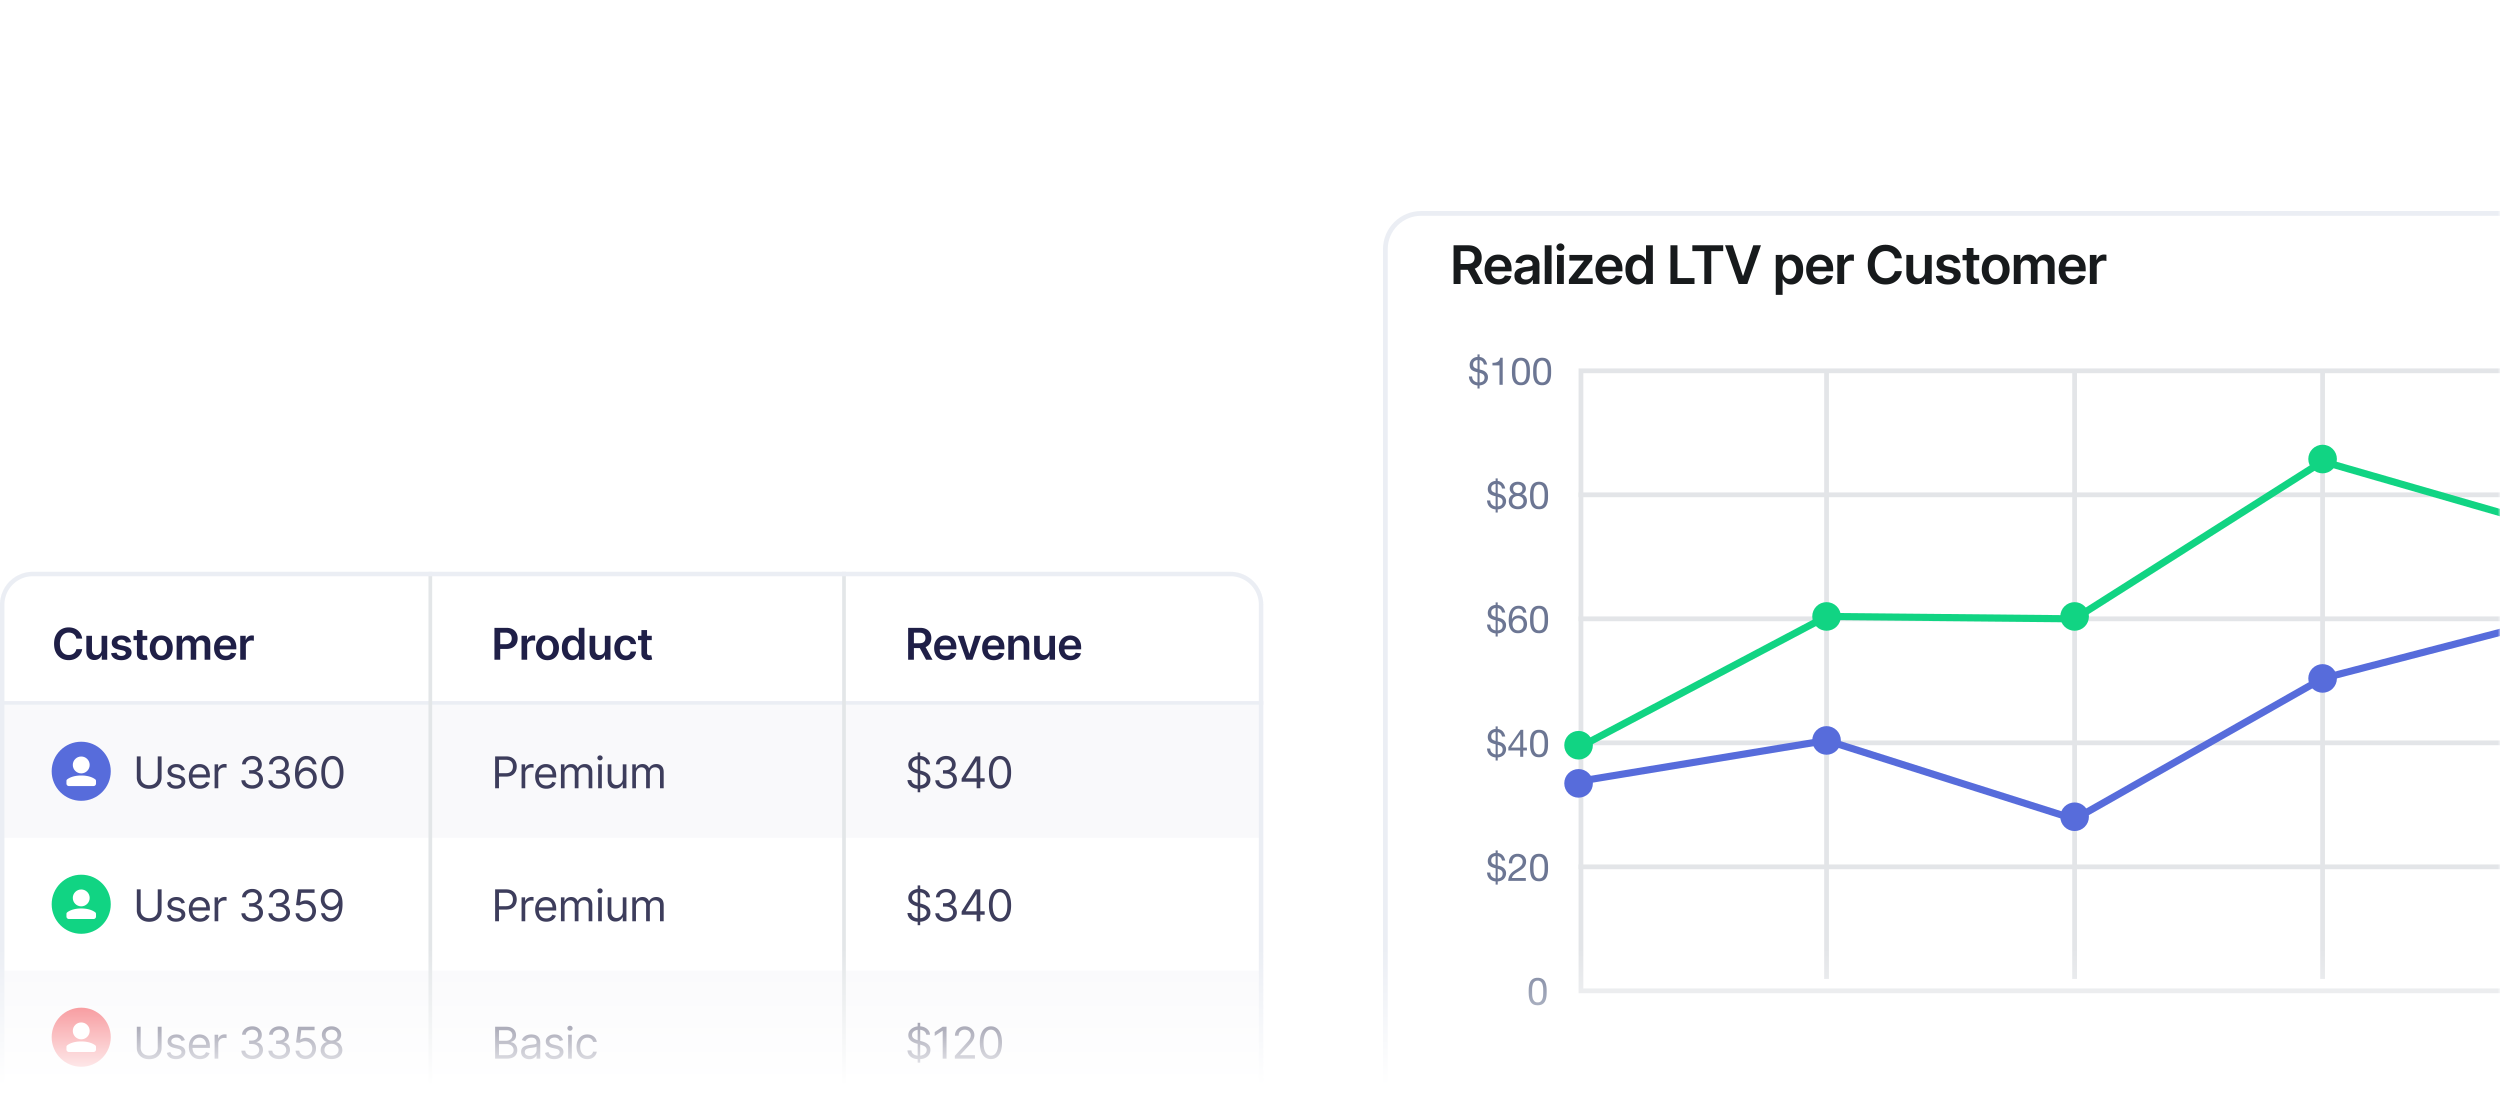 <svg width="564" height="248" fill="none" xmlns="http://www.w3.org/2000/svg"><mask id="b" style="mask-type:alpha" maskUnits="userSpaceOnUse" x="-28" y="-114" width="592" height="362"><rect x="-28" y="-114" width="592" height="362" rx="16" fill="url(#a)"/></mask><g mask="url(#b)"><g filter="url(#c)"><rect x="312" y="39" width="380.903" height="221.655" rx="8.608" fill="#fff"/><rect x="312.538" y="39.538" width="379.827" height="220.579" rx="8.07" stroke="#EBEEF4" stroke-width="1.076"/></g><path d="M332.111 84.936c.012.384.129.689.353.912.23.224.517.365.861.422v-2.28a6.658 6.658 0 0 1-.792-.242 2.282 2.282 0 0 1-.551-.318 1.15 1.15 0 0 1-.318-.457 1.788 1.788 0 0 1-.104-.645c0-.258.046-.494.138-.706a1.732 1.732 0 0 1 .93-.938 2.17 2.17 0 0 1 .697-.164v-.568h.473v.577c.465.057.835.23 1.111.516.275.287.47.683.585 1.188h-.732c-.114-.568-.436-.9-.964-.999v2.118l.517.138c.115.029.249.08.404.155.155.069.305.166.448.292.143.127.264.285.362.474.103.19.154.416.154.68a1.81 1.81 0 0 1-.533 1.317 1.907 1.907 0 0 1-.594.37 2.58 2.58 0 0 1-.758.172v.706h-.473v-.706c-.574-.057-1.03-.255-1.369-.594-.338-.344-.531-.817-.577-1.42h.732Zm1.687 1.334c.161-.011.307-.04.439-.086a1 1 0 0 0 .353-.198.86.86 0 0 0 .233-.336 1.25 1.25 0 0 0 .086-.482.887.887 0 0 0-.086-.413.895.895 0 0 0-.233-.292 1.22 1.22 0 0 0-.353-.198 4.317 4.317 0 0 0-.439-.155v2.16Zm-.473-5.061a1.23 1.23 0 0 0-.706.301c-.189.166-.284.413-.284.74 0 .15.023.279.069.388a.84.84 0 0 0 .206.266c.092.07.198.13.319.181.12.052.252.098.396.138v-2.014Zm5.687 5.603h-.732V82.44h-1.584v-.586c.207 0 .408-.014.603-.043.195-.034.37-.094.525-.18.161-.087.296-.204.405-.353a1.34 1.34 0 0 0 .223-.569h.56v6.103Zm2.855-3.004c0 .23.006.488.017.775.017.281.063.548.138.8.08.247.206.457.379.629.172.172.413.258.723.258.309 0 .551-.086.723-.258.172-.172.295-.382.37-.628.08-.253.126-.52.138-.801a13.186 13.186 0 0 0 .017-1.265 3.49 3.49 0 0 0-.043-.543 3.333 3.333 0 0 0-.112-.533 1.26 1.26 0 0 0-.215-.448 1.053 1.053 0 0 0-.353-.318 1.062 1.062 0 0 0-.525-.121c-.207 0-.382.04-.525.12a1.13 1.13 0 0 0-.362.319 1.456 1.456 0 0 0-.215.448c-.046.172-.083.35-.112.533a5.67 5.67 0 0 0-.043.543v.49Zm-.775.009c0-.224.006-.456.017-.697.012-.241.041-.477.086-.706.046-.23.112-.448.198-.654a1.623 1.623 0 0 1 .913-.912c.229-.093.502-.139.818-.139.315 0 .585.046.809.138.229.092.419.215.568.37.149.155.267.336.353.543.086.206.152.424.198.654.046.23.074.465.086.706a15.324 15.324 0 0 1 0 1.394c-.012.241-.04.477-.086.706-.046.23-.112.448-.198.654a1.767 1.767 0 0 1-.353.534 1.614 1.614 0 0 1-.56.37 2.28 2.28 0 0 1-.817.13 2.33 2.33 0 0 1-.818-.13 1.624 1.624 0 0 1-.56-.37 1.766 1.766 0 0 1-.353-.534 3.473 3.473 0 0 1-.198-.654 4.94 4.94 0 0 1-.086-.706 15.332 15.332 0 0 1-.017-.697Zm5.558-.009c0 .23.006.488.017.775.017.281.063.548.138.8.08.247.207.457.379.629.172.172.413.258.723.258s.551-.086.723-.258c.172-.172.295-.382.37-.628.08-.253.126-.52.138-.801a13.252 13.252 0 0 0 .017-1.265c0-.184-.014-.365-.043-.543a3.228 3.228 0 0 0-.112-.533 1.26 1.26 0 0 0-.215-.448 1.053 1.053 0 0 0-.353-.318 1.062 1.062 0 0 0-.525-.121c-.207 0-.382.04-.525.12a1.13 1.13 0 0 0-.362.319 1.479 1.479 0 0 0-.215.448c-.046.172-.083.35-.112.533a5.67 5.67 0 0 0-.043.543v.49Zm-.775.009c0-.224.006-.456.017-.697.012-.241.041-.477.087-.706a3.31 3.31 0 0 1 .198-.654c.086-.207.203-.388.352-.543.15-.155.336-.278.56-.37a2.2 2.2 0 0 1 .818-.138c.315 0 .585.046.809.138.229.092.419.215.568.37.149.155.267.336.353.543.086.206.152.424.198.654.046.23.075.465.086.706a15.324 15.324 0 0 1 0 1.394 4.67 4.67 0 0 1-.086.706c-.046.23-.112.448-.198.654a1.767 1.767 0 0 1-.353.534 1.62 1.62 0 0 1-.559.37 2.29 2.29 0 0 1-.818.13c-.316 0-.588-.044-.818-.13a1.624 1.624 0 0 1-.912-.904 3.332 3.332 0 0 1-.198-.654 4.802 4.802 0 0 1-.087-.706 15.332 15.332 0 0 1-.017-.697Zm-9.676 29.095c.011.384.129.688.353.912.229.224.516.364.861.422v-2.281a6.733 6.733 0 0 1-.792-.241 2.27 2.27 0 0 1-.551-.319 1.148 1.148 0 0 1-.319-.456 1.812 1.812 0 0 1-.103-.646c0-.258.046-.493.138-.706a1.731 1.731 0 0 1 .929-.938c.219-.092.451-.146.698-.163v-.568h.473v.576c.465.058.835.23 1.111.517.275.287.47.683.585 1.188h-.732c-.115-.568-.436-.901-.964-.999v2.118l.517.137c.114.029.249.081.404.155.155.069.304.167.448.293.143.126.264.284.361.473.104.19.155.417.155.68a1.807 1.807 0 0 1-.533 1.318 1.927 1.927 0 0 1-.594.37c-.23.091-.482.149-.758.172v.706h-.473v-.706c-.574-.058-1.03-.256-1.369-.594-.339-.344-.531-.818-.577-1.42h.732Zm1.687 1.334c.161-.012.307-.04.439-.086.138-.046.256-.112.353-.198a.873.873 0 0 0 .233-.336c.057-.138.086-.298.086-.482a.887.887 0 0 0-.086-.413.89.89 0 0 0-.233-.293 1.234 1.234 0 0 0-.353-.198 4.508 4.508 0 0 0-.439-.155v2.161Zm-.473-5.062a1.227 1.227 0 0 0-.706.302c-.189.166-.284.413-.284.74 0 .149.023.278.069.387.051.104.12.192.206.267.092.069.198.129.319.181.12.051.252.097.396.138v-2.015Zm3.957 1.085c0 .166.028.313.086.439.057.12.134.221.232.301a.976.976 0 0 0 .344.181c.132.04.273.06.422.06.293 0 .534-.086.723-.258.19-.172.284-.413.284-.723s-.097-.542-.292-.697c-.19-.161-.434-.241-.732-.241-.144 0-.281.02-.413.06a.98.98 0 0 0-.345.181.889.889 0 0 0-.309.697Zm-.775-.026c0-.252.049-.473.146-.663.098-.195.23-.358.396-.49.167-.132.356-.233.568-.302.218-.069.445-.103.68-.103.333 0 .617.046.852.138.236.086.425.203.569.353.149.143.258.31.327.499.069.184.103.373.103.568 0 .276-.078.528-.232.758a1.4 1.4 0 0 1-.612.507c.368.115.64.305.818.569.178.258.267.576.267.955 0 .298-.055.562-.164.792-.103.23-.246.425-.43.585-.178.155-.39.273-.637.353a2.526 2.526 0 0 1-.792.121c-.293 0-.565-.038-.818-.112a1.89 1.89 0 0 1-.662-.344 1.696 1.696 0 0 1-.439-.577 2.006 2.006 0 0 1-.155-.818c0-.361.091-.674.275-.938.184-.27.448-.465.792-.586a1.322 1.322 0 0 1-.62-.499 1.363 1.363 0 0 1-.232-.766Zm.559 2.823c0 .368.121.658.362.87.247.206.559.31.938.31.184 0 .35-.029.499-.086.155-.063.287-.147.396-.25.115-.109.201-.235.259-.379.063-.143.094-.301.094-.473a.999.999 0 0 0-.103-.456 1.061 1.061 0 0 0-.267-.37 1.253 1.253 0 0 0-.404-.242 1.23 1.23 0 0 0-.482-.094c-.178 0-.348.028-.508.086a1.24 1.24 0 0 0-.414.232 1.204 1.204 0 0 0-.275.37 1.191 1.191 0 0 0-.095.482Zm4.801-1.282c0 .229.005.488.017.775.017.281.063.548.138.8.08.247.206.456.378.629.173.172.414.258.723.258.31 0 .551-.086.724-.258.172-.173.295-.382.37-.629.08-.252.126-.519.137-.8a12.455 12.455 0 0 0 .018-1.266c0-.183-.015-.364-.043-.542a3.328 3.328 0 0 0-.112-.534 1.24 1.24 0 0 0-.216-.447 1.038 1.038 0 0 0-.352-.319 1.068 1.068 0 0 0-.526-.12c-.206 0-.381.04-.525.12-.143.08-.264.187-.361.319a1.45 1.45 0 0 0-.215.447c-.046.172-.084.35-.112.534a5.376 5.376 0 0 0-.043.542v.491Zm-.775.009c0-.224.006-.457.017-.698.012-.241.04-.476.086-.706.046-.229.112-.447.198-.654a1.615 1.615 0 0 1 .913-.912 2.19 2.19 0 0 1 .817-.138c.316 0 .586.046.81.138.229.092.419.215.568.37.149.155.267.336.353.542.086.207.152.425.198.654.046.23.074.465.086.706a15.352 15.352 0 0 1 0 1.395c-.012.241-.04.476-.086.706a3.493 3.493 0 0 1-.198.654 1.63 1.63 0 0 1-.913.904 2.287 2.287 0 0 1-.818.129c-.315 0-.588-.043-.817-.129a1.63 1.63 0 0 1-.913-.904 3.493 3.493 0 0 1-.198-.654 4.813 4.813 0 0 1-.086-.706 15.343 15.343 0 0 1-.017-.697Zm-8.981 29.094c.011.385.129.689.353.913.229.223.516.364.861.421v-2.281a6.548 6.548 0 0 1-.792-.241 2.301 2.301 0 0 1-.551-.318 1.162 1.162 0 0 1-.319-.456 1.816 1.816 0 0 1-.103-.646c0-.258.046-.494.138-.706a1.72 1.72 0 0 1 .929-.938c.219-.092.451-.147.698-.164v-.568h.473v.577c.465.057.835.229 1.111.516.275.287.47.683.585 1.188h-.732c-.115-.568-.436-.901-.964-.998v2.117l.517.138c.114.029.249.08.404.155.155.069.304.166.448.293.143.126.264.284.361.473.104.189.155.416.155.68a1.81 1.81 0 0 1-.533 1.317 1.908 1.908 0 0 1-.594.37c-.23.092-.482.149-.758.172v.706h-.473v-.706c-.574-.057-1.03-.255-1.369-.594-.339-.344-.531-.817-.577-1.42h.732Zm1.687 1.334c.161-.011.307-.04.439-.086.138-.046.256-.112.353-.198a.87.87 0 0 0 .233-.335c.057-.138.086-.299.086-.482a.889.889 0 0 0-.086-.414.896.896 0 0 0-.233-.292 1.188 1.188 0 0 0-.353-.198 4.258 4.258 0 0 0-.439-.155v2.16Zm-.473-5.061a1.233 1.233 0 0 0-.706.301c-.189.167-.284.413-.284.74 0 .15.023.279.069.388.051.103.12.192.206.267.092.069.198.129.319.18.12.052.252.098.396.138v-2.014Zm6.186 1.059a1.049 1.049 0 0 0-.319-.663c-.177-.167-.413-.25-.705-.25-.31 0-.56.078-.749.233-.19.149-.339.341-.448.576a2.85 2.85 0 0 0-.215.749c-.04.27-.063.522-.069.758l.017.017c.172-.281.385-.485.637-.611a2 2 0 0 1 .887-.19c.293 0 .554.052.783.155.235.098.431.236.586.414.16.177.284.387.37.628.086.241.129.502.129.783 0 .224-.035.456-.103.698a1.832 1.832 0 0 1-.973 1.153c-.258.126-.58.189-.964.189-.454 0-.818-.091-1.093-.275a1.876 1.876 0 0 1-.637-.706 2.995 2.995 0 0 1-.302-.947 7.535 7.535 0 0 1-.069-.998c0-.419.035-.824.104-1.214.074-.396.198-.746.37-1.05.172-.304.402-.548.688-.732.287-.184.649-.275 1.085-.275.505 0 .907.134 1.205.404.299.264.471.649.517 1.154h-.732Zm-1.102 1.265c-.206 0-.387.037-.542.112a1.218 1.218 0 0 0-.646.732 1.807 1.807 0 0 0 .009 1.067c.057.166.138.31.241.43.109.121.241.218.396.293.161.069.341.103.542.103s.376-.034.525-.103c.155-.075.284-.175.388-.301.103-.126.18-.27.232-.431.057-.166.086-.338.086-.516 0-.189-.026-.367-.077-.534a1.127 1.127 0 0 0-.612-.74 1.226 1.226 0 0 0-.542-.112Zm3.458.275c0 .23.005.488.017.775.017.281.063.548.138.801.08.247.206.456.378.628.173.172.414.258.723.258.31 0 .551-.086.724-.258.172-.172.295-.381.37-.628.08-.253.126-.52.137-.801a12.43 12.43 0 0 0 .018-1.265c0-.184-.015-.365-.043-.542a3.328 3.328 0 0 0-.112-.534 1.246 1.246 0 0 0-.216-.448 1.035 1.035 0 0 0-.352-.318 1.057 1.057 0 0 0-.526-.121c-.206 0-.381.04-.525.121-.143.08-.264.186-.361.318a1.456 1.456 0 0 0-.215.448c-.046.172-.084.35-.112.534a5.33 5.33 0 0 0-.043.542v.49Zm-.775.009c0-.224.006-.456.017-.697.012-.241.04-.476.086-.706.046-.23.112-.448.198-.654.086-.207.204-.388.353-.543a1.63 1.63 0 0 1 .56-.37c.229-.091.502-.137.817-.137.316 0 .586.046.81.137.229.092.419.216.568.37.149.155.267.336.353.543.086.206.152.424.198.654.046.23.074.465.086.706a15.308 15.308 0 0 1 0 1.394c-.012.241-.04.477-.086.706-.046.23-.112.448-.198.654a1.767 1.767 0 0 1-.353.534 1.615 1.615 0 0 1-.56.37 2.287 2.287 0 0 1-.818.129c-.315 0-.588-.043-.817-.129a1.615 1.615 0 0 1-.56-.37 1.767 1.767 0 0 1-.353-.534 3.448 3.448 0 0 1-.198-.654 4.796 4.796 0 0 1-.086-.706 15.308 15.308 0 0 1-.017-.697Zm-8.981 29.096c.011.384.129.688.353.912.229.224.516.365.861.422v-2.281a6.733 6.733 0 0 1-.792-.241 2.27 2.27 0 0 1-.551-.319 1.148 1.148 0 0 1-.319-.456 1.812 1.812 0 0 1-.103-.646c0-.258.046-.493.138-.705a1.736 1.736 0 0 1 .929-.939c.219-.091.451-.146.698-.163v-.568h.473v.576c.465.058.835.23 1.111.517.275.287.47.683.585 1.188h-.732c-.115-.568-.436-.901-.964-.999v2.118l.517.138c.114.028.249.08.404.154.155.069.304.167.448.293.143.126.264.284.361.474.104.189.155.416.155.68a1.814 1.814 0 0 1-.533 1.317 1.908 1.908 0 0 1-.594.37c-.23.092-.482.149-.758.172v.706h-.473v-.706c-.574-.057-1.03-.255-1.369-.594-.339-.344-.531-.818-.577-1.42h.732Zm1.687 1.334c.161-.012.307-.04.439-.086.138-.046.256-.112.353-.198a.873.873 0 0 0 .233-.336c.057-.138.086-.298.086-.482a.887.887 0 0 0-.086-.413.9.9 0 0 0-.233-.293 1.234 1.234 0 0 0-.353-.198 4.508 4.508 0 0 0-.439-.155v2.161Zm-.473-5.062c-.276.029-.511.13-.706.302-.189.166-.284.413-.284.74 0 .149.023.278.069.387.051.104.12.193.206.267.092.069.198.129.319.181.12.052.252.098.396.138v-2.015Zm5.54 3.53v-2.987h-.017l-2.031 2.987h2.048Zm.689 0h.826v.645h-.826v1.429h-.689v-1.429h-2.677v-.706l2.781-3.968h.585v4.029Zm2.313-.93c0 .23.005.488.017.775.017.281.063.548.138.8.08.247.206.457.378.629.173.172.414.258.723.258.31 0 .551-.086.724-.258.172-.172.295-.382.37-.629.08-.252.126-.519.137-.8a12.43 12.43 0 0 0 .018-1.266c0-.183-.015-.364-.043-.542a3.35 3.35 0 0 0-.112-.534 1.24 1.24 0 0 0-.216-.447 1.048 1.048 0 0 0-.352-.319 1.068 1.068 0 0 0-.526-.12c-.206 0-.381.04-.525.12a1.14 1.14 0 0 0-.361.319 1.45 1.45 0 0 0-.215.447c-.046.173-.084.35-.112.534a5.376 5.376 0 0 0-.043.542v.491Zm-.775.009c0-.224.006-.457.017-.698.012-.241.04-.476.086-.705a3.48 3.48 0 0 1 .198-.655 1.615 1.615 0 0 1 .913-.912 2.19 2.19 0 0 1 .817-.138c.316 0 .586.046.81.138.229.092.419.215.568.37.149.155.267.336.353.542.086.207.152.425.198.655.046.229.074.464.086.705a15.352 15.352 0 0 1 0 1.395c-.012.241-.04.476-.086.706a3.493 3.493 0 0 1-.198.654 1.767 1.767 0 0 1-.353.534 1.615 1.615 0 0 1-.56.37 2.287 2.287 0 0 1-.818.129c-.315 0-.588-.043-.817-.129a1.615 1.615 0 0 1-.56-.37 1.767 1.767 0 0 1-.353-.534 3.493 3.493 0 0 1-.198-.654 4.813 4.813 0 0 1-.086-.706 15.343 15.343 0 0 1-.017-.697Zm-8.981 29.095c.011.385.129.689.353.913.229.224.516.364.861.421v-2.281a6.548 6.548 0 0 1-.792-.241 2.268 2.268 0 0 1-.551-.318 1.148 1.148 0 0 1-.319-.456 1.812 1.812 0 0 1-.103-.646c0-.258.046-.493.138-.706a1.731 1.731 0 0 1 .929-.938 2.2 2.2 0 0 1 .698-.164v-.568h.473v.577c.465.057.835.23 1.111.516.275.287.47.683.585 1.188h-.732c-.115-.568-.436-.901-.964-.998v2.117l.517.138c.114.029.249.08.404.155.155.069.304.166.448.293.143.126.264.284.361.473.104.19.155.416.155.68a1.81 1.81 0 0 1-.533 1.317 1.89 1.89 0 0 1-.594.37c-.23.092-.482.15-.758.173v.705h-.473v-.705c-.574-.058-1.03-.256-1.369-.594-.339-.345-.531-.818-.577-1.421h.732Zm1.687 1.334c.161-.011.307-.04.439-.086a.973.973 0 0 0 .353-.198.862.862 0 0 0 .233-.335c.057-.138.086-.299.086-.482a.892.892 0 0 0-.086-.414.896.896 0 0 0-.233-.292 1.188 1.188 0 0 0-.353-.198 4.258 4.258 0 0 0-.439-.155v2.16Zm-.473-5.061a1.233 1.233 0 0 0-.706.301c-.189.167-.284.413-.284.741 0 .149.023.278.069.387.051.103.12.192.206.267.092.069.198.129.319.181.12.051.252.097.396.137v-2.014Zm3.001 1.661c-.017-.31.014-.596.095-.86a1.8 1.8 0 0 1 .37-.68 1.76 1.76 0 0 1 .637-.457 2.15 2.15 0 0 1 .861-.163c.264 0 .51.04.74.12.235.075.439.187.611.336.172.143.307.324.405.542.103.218.155.471.155.758 0 .269-.043.508-.13.714-.08.207-.189.393-.327.56-.137.16-.295.307-.473.439a9.749 9.749 0 0 1-.551.379l-.568.344a4.492 4.492 0 0 0-.525.353c-.155.126-.29.264-.405.413-.109.143-.181.31-.215.499h3.133v.646h-3.985a3.32 3.32 0 0 1 .189-.921 2.58 2.58 0 0 1 .388-.672c.155-.189.33-.355.525-.499.195-.143.399-.278.611-.405.258-.16.485-.307.68-.439a2.94 2.94 0 0 0 .482-.413 1.383 1.383 0 0 0 .396-1.007c0-.166-.032-.315-.095-.447a1.05 1.05 0 0 0-.258-.353 1.035 1.035 0 0 0-.37-.224 1.332 1.332 0 0 0-.456-.078c-.213 0-.396.046-.551.138-.15.086-.273.201-.37.344-.098.144-.17.307-.216.491-.04.178-.057.359-.051.542h-.732Zm5.541.939c0 .229.005.487.017.774.017.282.063.548.138.801.08.247.206.456.378.628.173.172.414.258.723.258.31 0 .551-.086.724-.258.172-.172.295-.381.37-.628.08-.253.126-.519.137-.801a12.425 12.425 0 0 0 .018-1.265c0-.184-.015-.364-.043-.542a3.328 3.328 0 0 0-.112-.534 1.254 1.254 0 0 0-.216-.448 1.035 1.035 0 0 0-.352-.318 1.068 1.068 0 0 0-.526-.121c-.206 0-.381.041-.525.121-.143.08-.264.186-.361.318a1.467 1.467 0 0 0-.215.448c-.046.172-.084.35-.112.534a5.353 5.353 0 0 0-.043.542v.491Zm-.775.008c0-.224.006-.456.017-.697.012-.241.04-.476.086-.706.046-.229.112-.447.198-.654a1.617 1.617 0 0 1 .913-.913c.229-.091.502-.137.817-.137.316 0 .586.046.81.137a1.606 1.606 0 0 1 .921.913c.086.207.152.425.198.654.046.23.074.465.086.706a15.308 15.308 0 0 1 0 1.394c-.012.241-.04.477-.086.706a3.48 3.48 0 0 1-.198.655c-.086.2-.204.378-.353.533a1.601 1.601 0 0 1-.56.37 2.287 2.287 0 0 1-.818.129c-.315 0-.588-.043-.817-.129a1.601 1.601 0 0 1-.56-.37 1.775 1.775 0 0 1-.353-.533 3.48 3.48 0 0 1-.198-.655 4.796 4.796 0 0 1-.086-.706 15.308 15.308 0 0 1-.017-.697Zm.462 27.966c0 .23.006.488.017.775.018.281.064.548.138.8.08.247.207.457.379.629.172.172.413.258.723.258s.551-.086.723-.258c.172-.172.296-.382.37-.629.08-.252.126-.519.138-.8a13.254 13.254 0 0 0 .017-1.265c0-.184-.014-.365-.043-.543a3.232 3.232 0 0 0-.112-.533 1.236 1.236 0 0 0-.215-.448 1.061 1.061 0 0 0-.353-.319 1.061 1.061 0 0 0-.525-.12c-.207 0-.382.04-.525.12a1.143 1.143 0 0 0-.362.319 1.468 1.468 0 0 0-.215.448c-.046.172-.083.35-.112.533a5.68 5.68 0 0 0-.043.543v.49Zm-.775.009c0-.224.006-.456.018-.697.011-.241.04-.477.086-.706.046-.23.112-.448.198-.654a1.61 1.61 0 0 1 .912-.913c.23-.092.502-.138.818-.138.316 0 .585.046.809.138a1.595 1.595 0 0 1 .921.913c.086.206.152.424.198.654.046.229.075.465.086.706a13.987 13.987 0 0 1 0 1.394 4.68 4.68 0 0 1-.086.706 3.47 3.47 0 0 1-.198.654 1.767 1.767 0 0 1-.353.534 1.61 1.61 0 0 1-.559.37 2.29 2.29 0 0 1-.818.129c-.316 0-.588-.043-.818-.129a1.61 1.61 0 0 1-.559-.37 1.75 1.75 0 0 1-.353-.534 3.47 3.47 0 0 1-.198-.654 4.68 4.68 0 0 1-.086-.706 14.018 14.018 0 0 1-.018-.697Z" fill="#6C7693"/><path stroke="#E3E5E8" stroke-width="1.076" d="M356.663 83.655H714.97v139.88H356.663zm55.407.538v136.652m55.961-136.652v136.652m55.946-136.652v136.652"/><path fill="#E3E5E8" d="M356.125 167.045h358.307v1.076H356.125zm0-27.976h358.307v1.076H356.125zm0-27.975h358.307v1.076H356.125zm0 83.927h358.307v1.076H356.125z"/><path d="M356.533 175.393a.807.807 0 0 0 .262 1.592l-.262-1.592Zm55.545-8.35.244-.769-.185-.059-.19.032.131.796Zm55.952 17.754-.244.769.336.107.306-.174-.398-.702Zm55.952-31.742-.203-.781-.103.027-.093.052.399.702Zm55.951-14.526.168-.789-.186-.04-.184.048.202.781Zm55.952 11.836-.167.79.374.079.297-.239-.504-.63Zm-279.09 26.62 55.414-9.146-.262-1.592-55.414 9.146.262 1.592Zm55.039-9.173 55.952 17.754.488-1.538-55.952-17.754-.488 1.538Zm56.594 17.687 55.952-31.742-.797-1.404-55.951 31.742.796 1.404Zm55.756-31.663 55.952-14.526-.405-1.562-55.952 14.526.405 1.562Zm55.582-14.517 55.952 11.836.334-1.579-55.951-11.836-.335 1.579Zm56.623 11.676 37.66-30.128-1.008-1.26-37.66 30.128 1.008 1.26Z" fill="#576CDB"/><circle cx="468.033" cy="184.259" r="3.228" fill="#576CDB"/><circle cx="523.978" cy="153.054" r="3.228" fill="#576CDB"/><circle cx="412.072" cy="167.042" r="3.228" fill="#576CDB"/><circle cx="356.126" cy="176.727" r="3.228" fill="#576CDB"/><path d="M355.748 167.946a.807.807 0 1 0 .754 1.427l-.754-1.427Zm56.329-28.876.008-.807-.205-.002-.18.095.377.714Zm55.952.538-.008.806.239.003.201-.128-.432-.681Zm55.952-35.508.223-.776-.349-.101-.307.195.433.682Zm55.951 16.14-.223.775.193.056.197-.042-.167-.789Zm55.952-11.836-.06-.805-.054.004-.053.011.167.79Zm-279.382 60.969 55.952-29.59-.754-1.427-55.952 29.59.754 1.427Zm55.567-29.497 55.952.538.015-1.613-55.951-.538-.016 1.613Zm56.392.413 55.952-35.508-.865-1.363-55.952 35.508.865 1.363Zm55.296-35.414 55.952 16.14.447-1.551-55.952-16.14-.447 1.551Zm56.342 16.154 55.952-11.836-.334-1.579-55.952 11.836.334 1.579Zm55.845-11.821 36.046-2.69-.12-1.609-36.046 2.69.12 1.609Z" fill="#11D483"/><circle cx="468.033" cy="139.07" r="3.228" fill="#11D483"/><circle cx="523.978" cy="103.561" r="3.228" fill="#11D483"/><circle cx="412.072" cy="139.07" r="3.228" fill="#11D483"/><circle cx="356.126" cy="168.121" r="3.228" fill="#11D483"/><path d="M327.923 64.064v-8.727h3.273c.67 0 1.233.117 1.688.35.457.233.802.56 1.035.98.236.417.354.905.354 1.461 0 .56-.12 1.046-.358 1.458a2.362 2.362 0 0 1-1.044.95c-.46.222-1.026.332-1.696.332h-2.331v-1.312h2.118c.392 0 .713-.054.963-.162.25-.11.434-.271.554-.481.122-.214.183-.475.183-.785a1.6 1.6 0 0 0-.183-.792 1.167 1.167 0 0 0-.559-.503c-.25-.117-.572-.175-.967-.175h-1.449v7.406h-1.581Zm4.509-3.954 2.16 3.954h-1.764l-2.122-3.954h1.726Zm5.672 4.082c-.656 0-1.223-.136-1.701-.409a2.775 2.775 0 0 1-1.095-1.167c-.255-.506-.383-1.101-.383-1.786 0-.673.128-1.264.383-1.773.259-.511.62-.909 1.083-1.193.463-.287 1.007-.43 1.632-.43.403 0 .784.065 1.142.196.361.128.679.326.954.596.279.27.498.614.657 1.032.159.414.238.909.238 1.483v.473h-5.365v-1.04h3.887a1.661 1.661 0 0 0-.192-.788 1.396 1.396 0 0 0-.524-.55 1.47 1.47 0 0 0-.776-.2 1.5 1.5 0 0 0-.831.23c-.238.15-.425.349-.558.596a1.703 1.703 0 0 0-.2.806v.907c0 .38.069.708.208.98.14.27.334.478.584.623.25.142.543.213.878.213.225 0 .428-.032.609-.094.182-.066.34-.16.473-.286.134-.125.235-.28.303-.464l1.44.162c-.091.38-.264.713-.52.997-.252.281-.576.5-.971.656-.395.154-.847.23-1.355.23Zm5.739.005a2.73 2.73 0 0 1-1.121-.222 1.831 1.831 0 0 1-.784-.665c-.19-.292-.285-.653-.285-1.082 0-.37.068-.675.204-.916.136-.242.323-.435.558-.58.236-.145.502-.254.797-.328.298-.077.607-.132.925-.166.383-.04.694-.075.933-.107.239-.034.412-.085.52-.153.111-.071.166-.18.166-.328v-.026c0-.32-.095-.57-.285-.746-.191-.176-.465-.264-.823-.264-.378 0-.677.083-.899.247a1.23 1.23 0 0 0-.443.584l-1.44-.204c.113-.398.301-.73.562-.998.261-.27.581-.471.959-.605a3.668 3.668 0 0 1 1.253-.204c.315 0 .629.037.941.11.313.074.599.197.857.367.259.168.466.396.622.686.159.29.239.652.239 1.087v4.38h-1.483v-.899h-.051a1.881 1.881 0 0 1-1.032.89 2.55 2.55 0 0 1-.89.142Zm.4-1.134c.31 0 .579-.061.806-.183.227-.125.402-.29.524-.495.125-.204.187-.427.187-.669v-.77a.717.717 0 0 1-.247.11 3.438 3.438 0 0 1-.383.09 13.658 13.658 0 0 1-.784.118c-.23.032-.436.083-.618.154s-.325.17-.431.298a.73.73 0 0 0-.157.486c0 .284.103.499.311.644.207.145.471.217.792.217Zm5.79-7.726v8.727h-1.543v-8.727h1.543Zm1.226 8.727V57.52h1.542v6.545h-1.542Zm.775-7.474a.898.898 0 0 1-.63-.243.783.783 0 0 1-.264-.592c0-.233.088-.43.264-.593a.89.89 0 0 1 .63-.247.88.88 0 0 1 .631.248.772.772 0 0 1 .264.592c0 .23-.088.427-.264.592a.889.889 0 0 1-.631.243Zm1.909 7.474v-.98l3.375-4.231v-.056h-3.265V57.52h5.152v1.053l-3.213 4.159v.055h3.324v1.278h-5.373Zm9.173.128c-.656 0-1.223-.136-1.7-.409a2.775 2.775 0 0 1-1.095-1.167c-.256-.506-.384-1.101-.384-1.786 0-.673.128-1.264.384-1.773a2.898 2.898 0 0 1 1.082-1.193c.463-.287 1.007-.43 1.632-.43.404 0 .784.065 1.142.196.361.128.679.326.955.596a2.8 2.8 0 0 1 .656 1.032c.159.414.239.909.239 1.483v.473h-5.365v-1.04h3.886a1.661 1.661 0 0 0-.192-.788 1.39 1.39 0 0 0-.524-.55 1.47 1.47 0 0 0-.775-.2 1.5 1.5 0 0 0-.831.23c-.239.15-.425.349-.559.596-.13.244-.197.513-.2.806v.907c0 .38.07.708.209.98.139.27.334.478.584.623.25.142.542.213.878.213.224 0 .427-.032.609-.094a1.35 1.35 0 0 0 .473-.286c.133-.125.234-.28.303-.464l1.44.162c-.091.38-.264.713-.52.997-.253.281-.577.5-.972.656-.394.154-.846.23-1.355.23Zm6.285-.012c-.514 0-.975-.133-1.381-.397s-.727-.648-.963-1.15c-.236-.503-.354-1.114-.354-1.833 0-.727.12-1.34.358-1.84.242-.504.567-.883.976-1.138a2.507 2.507 0 0 1 1.368-.388c.384 0 .699.065.946.196.247.128.443.282.588.464.145.18.257.348.337.507h.064v-3.264h1.547v8.727h-1.517v-1.03h-.094c-.08.158-.195.327-.345.506-.151.176-.35.327-.597.452s-.558.188-.933.188Zm.43-1.266c.327 0 .605-.088.835-.264a1.66 1.66 0 0 0 .525-.746c.119-.318.179-.689.179-1.112 0-.424-.06-.791-.179-1.104a1.576 1.576 0 0 0-.52-.729c-.228-.173-.507-.26-.84-.26-.344 0-.63.09-.861.269a1.62 1.62 0 0 0-.519.741 3.1 3.1 0 0 0-.175 1.083c0 .409.058.774.175 1.095.119.318.294.57.524.754.233.182.518.273.856.273Zm7.024 1.15v-8.727h1.581v7.402h3.844v1.325h-5.425Zm4.94-7.401v-1.326h6.963v1.325h-2.697v7.402h-1.568v-7.401h-2.698Zm9.113-1.326 2.272 6.87h.089l2.267-6.87h1.739l-3.077 8.727h-1.952l-3.072-8.727h1.734Zm9.705 11.182v-9h1.517v1.082h.089c.08-.159.192-.328.337-.507a1.8 1.8 0 0 1 .588-.464c.247-.13.562-.196.946-.196.506 0 .962.129 1.368.388.409.255.733.634.971 1.137.242.5.363 1.114.363 1.841 0 .719-.118 1.33-.354 1.833-.236.502-.557.886-.963 1.15a2.478 2.478 0 0 1-1.381.397c-.375 0-.686-.063-.933-.188a1.908 1.908 0 0 1-.597-.452 3.001 3.001 0 0 1-.345-.507h-.064v3.486h-1.542Zm1.512-5.727c0 .423.06.794.179 1.112a1.7 1.7 0 0 0 .525.746c.23.176.508.264.835.264.341 0 .626-.091.856-.273.23-.184.404-.436.52-.754.119-.321.179-.686.179-1.095a3.1 3.1 0 0 0-.175-1.083 1.62 1.62 0 0 0-.519-.741c-.231-.18-.518-.269-.861-.269-.33 0-.61.087-.84.26-.23.174-.405.416-.524.729a3.17 3.17 0 0 0-.175 1.104Zm8.525 3.4c-.656 0-1.223-.136-1.7-.409a2.775 2.775 0 0 1-1.095-1.167c-.256-.506-.384-1.101-.384-1.786 0-.673.128-1.264.384-1.773a2.898 2.898 0 0 1 1.082-1.193c.463-.287 1.007-.43 1.632-.43.404 0 .784.065 1.142.196.361.128.679.326.955.596a2.8 2.8 0 0 1 .656 1.032c.159.414.239.909.239 1.483v.473h-5.365v-1.04h3.886a1.661 1.661 0 0 0-.192-.788 1.39 1.39 0 0 0-.524-.55 1.47 1.47 0 0 0-.775-.2 1.5 1.5 0 0 0-.831.23c-.239.15-.425.349-.559.596-.13.244-.197.513-.2.806v.907c0 .38.07.708.209.98.139.27.334.478.584.623.25.142.542.213.878.213.224 0 .427-.032.609-.094.182-.066.34-.16.473-.286.134-.125.234-.28.303-.464l1.44.162c-.091.38-.264.713-.52.997-.253.281-.577.5-.972.656-.394.154-.846.23-1.355.23Zm3.856-.127v-6.546h1.496v1.09h.068a1.634 1.634 0 0 1 1.615-1.184c.085 0 .18.005.285.013.108.006.198.016.269.03v1.419a1.622 1.622 0 0 0-.311-.06 2.872 2.872 0 0 0-.405-.03c-.281 0-.534.062-.759.184a1.347 1.347 0 0 0-.715 1.235v3.848h-1.543Zm14.553-5.783h-1.594a1.978 1.978 0 0 0-.252-.695 1.861 1.861 0 0 0-1.078-.84 2.42 2.42 0 0 0-.745-.11c-.475 0-.895.12-1.262.358-.366.236-.653.582-.861 1.04-.207.454-.311 1.01-.311 1.666 0 .667.104 1.23.311 1.687.211.455.498.799.861 1.032.367.23.786.345 1.257.345.262 0 .506-.034.733-.102a2.02 2.02 0 0 0 .618-.312 1.89 1.89 0 0 0 .729-1.185l1.594.01c-.06.414-.189.803-.388 1.167a3.444 3.444 0 0 1-.771.963 3.57 3.57 0 0 1-1.117.648c-.426.153-.899.23-1.419.23-.767 0-1.452-.178-2.054-.533-.602-.355-1.077-.868-1.423-1.538-.347-.67-.52-1.475-.52-2.412 0-.94.175-1.745.524-2.412.349-.67.825-1.183 1.428-1.538.602-.356 1.284-.533 2.045-.533.486 0 .938.068 1.355.204.418.137.79.337 1.117.601.326.262.595.583.805.963a3.6 3.6 0 0 1 .418 1.296Zm5.191 3.03v-3.793h1.543v6.545h-1.496v-1.163h-.068a1.97 1.97 0 0 1-.729.9c-.335.232-.748.349-1.24.349a2.24 2.24 0 0 1-1.138-.286 1.991 1.991 0 0 1-.767-.84c-.184-.369-.277-.815-.277-1.337v-4.168h1.543v3.929c0 .415.113.744.341.989.227.244.525.366.895.366.227 0 .447-.055.66-.166a1.34 1.34 0 0 0 .524-.494c.14-.222.209-.499.209-.831Zm7.942-2.063-1.406.154a1.125 1.125 0 0 0-.209-.401 1.03 1.03 0 0 0-.392-.303 1.427 1.427 0 0 0-.605-.115c-.321 0-.591.07-.81.21-.215.138-.322.319-.319.54a.566.566 0 0 0 .209.465c.145.12.383.217.716.294l1.116.238c.619.134 1.08.346 1.381.635.304.29.457.67.46 1.138a1.784 1.784 0 0 1-.362 1.091c-.236.313-.564.557-.985.733-.42.176-.903.264-1.449.264-.801 0-1.446-.167-1.934-.502a2.022 2.022 0 0 1-.874-1.411l1.505-.145c.068.295.213.519.434.67.222.15.51.225.865.225.367 0 .661-.075.882-.226.225-.15.337-.337.337-.558a.58.58 0 0 0-.217-.465c-.142-.122-.364-.215-.665-.28l-1.117-.235c-.627-.13-1.092-.351-1.393-.66-.301-.313-.45-.708-.448-1.185a1.68 1.68 0 0 1 .329-1.049c.224-.298.535-.528.933-.69.4-.165.862-.247 1.385-.247.767 0 1.371.163 1.811.49.443.327.717.768.822 1.325Zm4.321-1.73v1.193h-3.762V57.52h3.762Zm-2.833-1.568h1.542v6.145c0 .207.031.366.094.477a.506.506 0 0 0 .256.222c.105.04.221.06.349.06.097 0 .185-.008.264-.022.083-.014.145-.027.188-.038l.26 1.206a3.53 3.53 0 0 1-.354.093 2.891 2.891 0 0 1-.554.06 2.516 2.516 0 0 1-1.044-.175 1.623 1.623 0 0 1-.737-.605c-.179-.273-.267-.614-.264-1.023v-6.4Zm6.548 8.241c-.639 0-1.193-.14-1.662-.422a2.864 2.864 0 0 1-1.09-1.18c-.256-.506-.384-1.097-.384-1.773 0-.676.128-1.268.384-1.777a2.859 2.859 0 0 1 1.09-1.184c.469-.282 1.023-.422 1.662-.422.64 0 1.194.14 1.662.422.469.28.831.676 1.087 1.184.258.509.388 1.101.388 1.777 0 .676-.13 1.267-.388 1.773-.256.506-.618.9-1.087 1.18-.468.282-1.022.422-1.662.422Zm.009-1.235c.346 0 .636-.096.869-.286.233-.193.406-.452.52-.776a3.16 3.16 0 0 0 .175-1.082c0-.4-.058-.763-.175-1.087a1.722 1.722 0 0 0-.52-.78c-.233-.193-.523-.29-.869-.29-.355 0-.651.097-.886.29a1.754 1.754 0 0 0-.525.78c-.113.324-.17.687-.17 1.087 0 .398.057.759.17 1.082.117.324.292.583.525.776.235.19.531.285.886.285Zm4.077 1.107V57.52h1.474v1.112h.077a1.74 1.74 0 0 1 .678-.878c.315-.213.691-.32 1.129-.32.443 0 .817.109 1.121.325.307.213.522.504.647.873h.069c.145-.363.389-.653.733-.87.346-.218.757-.327 1.231-.327.602 0 1.094.19 1.475.57.38.382.571.937.571 1.667v4.393h-1.547V59.91c0-.407-.108-.703-.324-.891a1.157 1.157 0 0 0-.793-.285c-.372 0-.663.116-.873.349-.208.23-.311.53-.311.9v4.081h-1.513v-4.218c0-.338-.103-.608-.307-.81-.202-.202-.466-.303-.793-.303a1.12 1.12 0 0 0-.605.17c-.182.112-.326.27-.434.474a1.477 1.477 0 0 0-.162.707v3.98h-1.543Zm13.307.128c-.656 0-1.223-.136-1.7-.409a2.775 2.775 0 0 1-1.095-1.167c-.256-.506-.384-1.101-.384-1.786 0-.673.128-1.264.384-1.773a2.898 2.898 0 0 1 1.082-1.193c.463-.287 1.007-.43 1.632-.43.404 0 .784.065 1.142.196.361.128.679.326.955.596a2.8 2.8 0 0 1 .656 1.032c.159.414.239.909.239 1.483v.473h-5.365v-1.04h3.886a1.661 1.661 0 0 0-.192-.788 1.39 1.39 0 0 0-.524-.55 1.47 1.47 0 0 0-.775-.2 1.5 1.5 0 0 0-.831.23c-.239.15-.425.349-.559.596-.13.244-.197.513-.2.806v.907c0 .38.07.708.209.98.139.27.334.478.584.623.25.142.542.213.878.213.224 0 .427-.032.609-.094a1.35 1.35 0 0 0 .473-.286c.133-.125.234-.28.303-.464l1.44.162c-.091.38-.264.713-.52.997-.253.281-.577.5-.972.656-.394.154-.846.23-1.355.23Zm3.856-.127v-6.546h1.496v1.09h.068a1.634 1.634 0 0 1 1.615-1.184c.085 0 .18.005.285.013.108.006.198.016.269.03v1.419a1.639 1.639 0 0 0-.311-.06 2.872 2.872 0 0 0-.405-.03c-.281 0-.534.062-.759.184a1.347 1.347 0 0 0-.716 1.235v3.848h-1.542Z" fill="#171A1C"/><path d="M0 136.419A7.418 7.418 0 0 1 7.419 129h270.156a7.418 7.418 0 0 1 7.419 7.419v169.244a3.333 3.333 0 0 1-3.333 3.333H3.333A3.333 3.333 0 0 1 0 305.663V136.419Z" fill="#F9F9FB"/><path d="M0 136.419A7.418 7.418 0 0 1 7.419 129h270.156a7.418 7.418 0 0 1 7.419 7.419v22.58H0v-22.58Z" fill="#fff"/><path fill="#E3E6E8" stroke="#EBEEF4" stroke-width=".417" d="M.208 158.374h284.577v.417H.208z"/><path d="M18.539 144.066h-1.314a1.632 1.632 0 0 0-.207-.572 1.536 1.536 0 0 0-.889-.692 1.997 1.997 0 0 0-.614-.091 1.86 1.86 0 0 0-1.04.295c-.302.194-.539.48-.71.857-.17.374-.256.832-.256 1.373 0 .55.085 1.014.256 1.391.174.375.41.658.71.85.302.19.647.285 1.036.285.216 0 .417-.028.604-.085.19-.058.36-.144.51-.256a1.558 1.558 0 0 0 .6-.977l1.314.007a2.85 2.85 0 0 1-.32.963 2.82 2.82 0 0 1-.636.794 2.939 2.939 0 0 1-.92.534 3.444 3.444 0 0 1-1.17.189c-.632 0-1.196-.146-1.693-.439a3.057 3.057 0 0 1-1.173-1.268c-.285-.552-.428-1.215-.428-1.988 0-.775.144-1.438.432-1.988.288-.553.68-.975 1.176-1.268a3.254 3.254 0 0 1 1.686-.439c.401 0 .773.056 1.117.169.345.112.652.277.92.495.27.215.491.48.665.794.175.311.29.667.344 1.067Zm4.378 2.498v-3.126h1.272v5.395h-1.233v-.959H22.9a1.622 1.622 0 0 1-.601.741c-.276.192-.617.288-1.022.288a1.84 1.84 0 0 1-.938-.235c-.27-.159-.48-.39-.632-.692-.153-.304-.229-.672-.229-1.103v-3.435h1.272v3.238c0 .342.093.614.28.815.188.202.434.302.738.302.188 0 .37-.045.545-.137a1.1 1.1 0 0 0 .432-.407c.115-.183.172-.411.172-.685Zm6.646-1.7-1.16.126a.932.932 0 0 0-.172-.33.853.853 0 0 0-.323-.249 1.166 1.166 0 0 0-.499-.095c-.264 0-.487.057-.667.172-.178.115-.266.263-.263.446a.466.466 0 0 0 .172.383c.12.098.316.179.59.242l.92.197c.51.11.89.285 1.138.523.25.239.377.552.38.938-.003.34-.102.64-.299.899a1.92 1.92 0 0 1-.811.605 3.073 3.073 0 0 1-1.195.217c-.66 0-1.192-.138-1.594-.414a1.666 1.666 0 0 1-.72-1.163l1.24-.119a.874.874 0 0 0 .358.551c.182.124.42.186.713.186.302 0 .544-.062.727-.186.185-.124.277-.277.277-.46a.48.48 0 0 0-.179-.383c-.117-.1-.3-.178-.548-.232l-.92-.193c-.518-.107-.9-.289-1.149-.544-.248-.258-.37-.583-.368-.977-.003-.332.087-.62.27-.864a1.77 1.77 0 0 1 .77-.569c.33-.136.71-.204 1.14-.204.633 0 1.13.135 1.494.404.365.27.591.634.678 1.093Zm3.66-1.426v.983h-3.101v-.983h3.101Zm-2.335-1.293h1.271v5.065c0 .171.026.302.077.394a.417.417 0 0 0 .211.182.803.803 0 0 0 .288.049 1.621 1.621 0 0 0 .372-.049l.215.994a2.423 2.423 0 0 1-.748.127 2.085 2.085 0 0 1-.861-.144 1.34 1.34 0 0 1-.608-.499c-.147-.225-.22-.506-.218-.843v-5.276Zm5.496 6.793c-.526 0-.983-.116-1.37-.347a2.367 2.367 0 0 1-.899-.973c-.21-.417-.316-.904-.316-1.462 0-.557.105-1.045.316-1.464a2.36 2.36 0 0 1 .9-.977c.386-.232.843-.348 1.37-.348.526 0 .983.116 1.37.348.386.232.684.558.895.977.213.419.32.907.32 1.464 0 .558-.107 1.045-.32 1.462-.21.416-.51.741-.896.973-.386.231-.843.347-1.37.347Zm.007-1.018c.286 0 .525-.079.717-.236a1.41 1.41 0 0 0 .428-.639 2.62 2.62 0 0 0 .145-.892c0-.33-.048-.629-.145-.896a1.423 1.423 0 0 0-.428-.643 1.086 1.086 0 0 0-.717-.238c-.292 0-.536.079-.73.238-.192.16-.336.374-.432.643-.094.267-.14.566-.14.896 0 .328.046.625.14.892.096.267.24.48.432.639.194.157.438.236.73.236Zm3.46.913v-5.395h1.215v.916h.064a1.43 1.43 0 0 1 .558-.723c.26-.176.57-.264.931-.264.365 0 .673.089.924.267a1.4 1.4 0 0 1 .534.72h.056c.12-.299.32-.538.604-.716.286-.18.624-.271 1.015-.271.497 0 .902.157 1.215.471.314.314.471.772.471 1.374v3.621h-1.275v-3.425c0-.335-.089-.579-.267-.734a.952.952 0 0 0-.653-.235c-.307 0-.547.096-.72.288-.171.189-.257.437-.257.741v3.365H43.02v-3.477c0-.279-.084-.502-.252-.668-.167-.166-.385-.249-.654-.249a.927.927 0 0 0-.499.14.989.989 0 0 0-.358.39 1.218 1.218 0 0 0-.133.583v3.281H39.85Zm11.068.105c-.541 0-1.008-.112-1.402-.337a2.284 2.284 0 0 1-.902-.962c-.211-.417-.317-.908-.317-1.472 0-.555.106-1.042.317-1.461.213-.422.51-.75.892-.984.382-.236.83-.355 1.345-.355.333 0 .647.054.942.162.297.105.56.269.786.492.23.222.41.506.541.85.131.342.197.749.197 1.222v.39h-4.422v-.857h3.203a1.368 1.368 0 0 0-.158-.65 1.15 1.15 0 0 0-.432-.453 1.215 1.215 0 0 0-.64-.165c-.26 0-.487.063-.684.19a1.31 1.31 0 0 0-.46.491 1.418 1.418 0 0 0-.165.664v.748c0 .314.057.584.172.808.114.223.275.394.48.513.207.117.448.176.724.176.185 0 .353-.026.503-.077.15-.054.28-.133.39-.236a.975.975 0 0 0 .25-.383l1.186.134a1.85 1.85 0 0 1-.428.822 2.09 2.09 0 0 1-.801.541 3.078 3.078 0 0 1-1.117.189Zm3.277-.105v-5.395h1.233v.899h.056c.098-.312.267-.552.506-.72a1.39 1.39 0 0 1 .825-.257c.07 0 .149.004.236.011.089.005.162.013.22.025v1.169a1.397 1.397 0 0 0-.255-.049 2.422 2.422 0 0 0-.334-.025c-.232 0-.44.051-.626.152a1.105 1.105 0 0 0-.59 1.018v3.172h-1.271Zm57.349 0v-7.194h2.698c.553 0 1.016.103 1.391.309.377.206.662.49.854.85.194.359.291.766.291 1.223 0 .461-.097.871-.291 1.229a2.092 2.092 0 0 1-.861.847c-.379.203-.846.305-1.401.305h-1.788v-1.071h1.612c.323 0 .588-.056.794-.169.206-.112.358-.267.456-.463.101-.197.151-.423.151-.678 0-.255-.05-.48-.151-.675a1.024 1.024 0 0 0-.46-.453c-.206-.11-.472-.165-.797-.165h-1.194v6.105h-1.304Zm6.112 0v-5.395h1.233v.899h.056c.099-.312.267-.552.506-.72a1.39 1.39 0 0 1 .825-.257c.071 0 .149.004.236.011.089.005.163.013.221.025v1.169a1.395 1.395 0 0 0-.256-.049 2.425 2.425 0 0 0-.334-.025c-.232 0-.44.051-.625.152a1.1 1.1 0 0 0-.432.41 1.156 1.156 0 0 0-.158.608v3.172h-1.272Zm5.855.105c-.527 0-.983-.116-1.37-.347a2.369 2.369 0 0 1-.899-.973c-.211-.417-.316-.904-.316-1.462 0-.557.105-1.045.316-1.464.213-.419.513-.745.899-.977.387-.232.843-.348 1.37-.348.527 0 .984.116 1.37.348.387.232.685.558.896.977.213.419.32.907.32 1.464 0 .558-.107 1.045-.32 1.462a2.342 2.342 0 0 1-.896.973c-.386.231-.843.347-1.37.347Zm.007-1.018c.286 0 .525-.079.717-.236a1.41 1.41 0 0 0 .428-.639 2.62 2.62 0 0 0 .144-.892c0-.33-.048-.629-.144-.896a1.418 1.418 0 0 0-.428-.643 1.086 1.086 0 0 0-.717-.238c-.292 0-.536.079-.73.238-.192.16-.336.374-.432.643a2.687 2.687 0 0 0-.141.896c0 .328.047.625.141.892.096.267.24.48.432.639.194.157.438.236.73.236Zm5.462 1.008a2.04 2.04 0 0 1-1.138-.327c-.335-.218-.599-.534-.794-.948-.194-.415-.291-.918-.291-1.511 0-.599.098-1.105.295-1.517.199-.415.467-.727.804-.938.337-.213.713-.32 1.128-.32.316 0 .576.054.779.162.204.105.366.233.485.383.12.147.212.287.278.418h.052v-2.691h1.275v7.194h-1.25v-.85h-.077c-.066.131-.161.27-.285.418a1.563 1.563 0 0 1-.492.372c-.203.103-.46.155-.769.155Zm.355-1.043c.269 0 .499-.073.688-.218.19-.148.334-.353.432-.615a2.59 2.59 0 0 0 .148-.917c0-.349-.049-.652-.148-.909a1.291 1.291 0 0 0-.428-.601 1.106 1.106 0 0 0-.692-.214c-.283 0-.52.073-.71.221a1.345 1.345 0 0 0-.428.611c-.096.26-.144.557-.144.892 0 .338.048.638.144.903.098.262.242.47.432.622.192.15.427.225.706.225Zm7.114-1.321v-3.126h1.272v5.395h-1.233v-.959h-.056a1.622 1.622 0 0 1-.601.741c-.276.192-.617.288-1.022.288a1.84 1.84 0 0 1-.938-.235 1.635 1.635 0 0 1-.632-.692c-.152-.304-.228-.672-.228-1.103v-3.435h1.271v3.238c0 .342.094.614.281.815.187.202.433.302.738.302a1.155 1.155 0 0 0 .976-.544c.115-.183.172-.411.172-.685Zm4.735 2.374c-.539 0-1.001-.118-1.387-.354a2.375 2.375 0 0 1-.889-.98c-.206-.42-.309-.902-.309-1.448 0-.548.105-1.031.316-1.45.211-.422.508-.75.892-.984.386-.236.843-.355 1.37-.355.438 0 .825.081 1.163.243.339.159.61.385.811.678.201.29.316.63.344 1.018h-1.215a1.157 1.157 0 0 0-.351-.649c-.183-.176-.428-.264-.734-.264-.26 0-.489.07-.685.211-.197.138-.35.337-.461.597-.107.26-.161.571-.161.934 0 .368.054.684.161.949.108.262.259.465.454.607.196.141.427.211.692.211.187 0 .354-.035.502-.105.15-.073.275-.177.376-.313.1-.136.169-.301.207-.495h1.215c-.03.382-.143.72-.337 1.015a1.999 1.999 0 0 1-.794.689c-.335.163-.728.245-1.18.245Zm5.852-5.5v.983h-3.102v-.983h3.102Zm-2.336-1.293h1.271v5.065a.81.81 0 0 0 .078.394.418.418 0 0 0 .21.182.806.806 0 0 0 .288.049c.08 0 .153-.005.218-.017a1.73 1.73 0 0 0 .155-.032l.214.994a2.438 2.438 0 0 1-.748.127 2.088 2.088 0 0 1-.861-.144 1.335 1.335 0 0 1-.607-.499c-.148-.225-.22-.506-.218-.843v-5.276Zm60.173 6.688v-7.194h2.697c.553 0 1.017.096 1.391.288.377.192.662.462.854.808.194.344.291.746.291 1.205 0 .461-.098.862-.295 1.201a1.943 1.943 0 0 1-.86.784c-.38.182-.846.274-1.398.274h-1.922v-1.082h1.746c.323 0 .588-.045.794-.134a.944.944 0 0 0 .457-.397c.1-.175.151-.391.151-.646s-.051-.473-.151-.653a.965.965 0 0 0-.461-.415c-.206-.096-.471-.144-.797-.144h-1.194v6.105h-1.303Zm3.716-3.26 1.781 3.26h-1.454l-1.75-3.26h1.423Zm4.774 3.365c-.541 0-1.008-.112-1.401-.337a2.287 2.287 0 0 1-.903-.962c-.211-.417-.316-.908-.316-1.472 0-.555.105-1.042.316-1.461.213-.422.51-.75.892-.984.382-.236.83-.355 1.345-.355.333 0 .647.054.942.162.297.105.559.269.787.492.229.222.409.506.54.85.132.342.197.749.197 1.222v.39h-4.422v-.857h3.203a1.364 1.364 0 0 0-.158-.65 1.148 1.148 0 0 0-.432-.453 1.214 1.214 0 0 0-.639-.165c-.26 0-.488.063-.685.19-.197.124-.35.288-.46.491a1.41 1.41 0 0 0-.165.664v.748c0 .314.057.584.172.808.115.223.275.394.481.513.206.117.447.176.724.176.185 0 .352-.026.502-.077.15-.054.28-.133.39-.236a.972.972 0 0 0 .249-.383l1.187.134a1.836 1.836 0 0 1-.428.822 2.083 2.083 0 0 1-.801.541 3.077 3.077 0 0 1-1.117.189Zm7.942-5.5-1.922 5.395h-1.405l-1.921-5.395h1.356l1.24 4.008h.056l1.243-4.008h1.353Zm2.887 5.5c-.541 0-1.008-.112-1.402-.337a2.279 2.279 0 0 1-.902-.962c-.211-.417-.317-.908-.317-1.472 0-.555.106-1.042.317-1.461.213-.422.51-.75.892-.984.381-.236.83-.355 1.345-.355.333 0 .646.054.941.162.298.105.56.269.787.492.23.222.41.506.541.85.131.342.197.749.197 1.222v.39h-4.422v-.857h3.203a1.364 1.364 0 0 0-.158-.65 1.148 1.148 0 0 0-.432-.453 1.216 1.216 0 0 0-.639-.165c-.26 0-.489.063-.685.19-.197.124-.35.288-.46.491a1.423 1.423 0 0 0-.166.664v.748c0 .314.058.584.173.808.114.223.275.394.481.513.206.117.447.176.723.176.185 0 .353-.026.503-.077.15-.054.28-.133.39-.236a.972.972 0 0 0 .249-.383l1.187.134a1.856 1.856 0 0 1-.428.822 2.099 2.099 0 0 1-.801.541 3.08 3.08 0 0 1-1.117.189Zm4.548-3.266v3.161h-1.271v-5.395h1.215v.916h.063c.125-.302.322-.542.594-.72.274-.178.612-.267 1.015-.267.372 0 .697.08.973.239.279.16.494.39.646.692.155.302.231.669.229 1.1v3.435h-1.272v-3.239c0-.36-.093-.642-.281-.846-.185-.204-.441-.306-.769-.306-.223 0-.42.049-.594.148a1.024 1.024 0 0 0-.404.418 1.41 1.41 0 0 0-.144.664Zm7.997.892v-3.126h1.272v5.395h-1.233v-.959h-.056a1.622 1.622 0 0 1-.601.741c-.276.192-.617.288-1.022.288a1.84 1.84 0 0 1-.938-.235 1.635 1.635 0 0 1-.632-.692c-.152-.304-.228-.672-.228-1.103v-3.435h1.271v3.238c0 .342.094.614.281.815.187.202.433.302.738.302a1.155 1.155 0 0 0 .976-.544c.115-.183.172-.411.172-.685Zm4.77 2.374c-.541 0-1.008-.112-1.401-.337a2.287 2.287 0 0 1-.903-.962c-.211-.417-.316-.908-.316-1.472 0-.555.105-1.042.316-1.461.213-.422.51-.75.892-.984.382-.236.83-.355 1.345-.355.333 0 .647.054.942.162.297.105.559.269.787.492.229.222.409.506.541.85.131.342.196.749.196 1.222v.39h-4.422v-.857h3.203a1.364 1.364 0 0 0-.158-.65 1.148 1.148 0 0 0-.432-.453 1.211 1.211 0 0 0-.639-.165c-.26 0-.488.063-.685.19-.197.124-.35.288-.46.491a1.41 1.41 0 0 0-.165.664v.748c0 .314.057.584.172.808.115.223.275.394.481.513.206.117.447.176.724.176.185 0 .352-.026.502-.077.15-.054.28-.133.39-.236a.972.972 0 0 0 .249-.383l1.188.134a1.848 1.848 0 0 1-.429.822 2.083 2.083 0 0 1-.801.541 3.077 3.077 0 0 1-1.117.189Z" fill="#1F1F47"/><path d="M207.023 178.731v-8.992h.576v8.992h-.576Zm1.938-6.294a1.102 1.102 0 0 0-.512-.829c-.3-.197-.668-.295-1.103-.295-.319 0-.597.051-.836.154a1.331 1.331 0 0 0-.555.425 1.021 1.021 0 0 0-.197.615c0 .192.046.357.137.495.094.136.213.25.358.341.145.089.298.163.457.221.159.056.305.102.439.137l.731.197c.187.049.395.117.625.204.232.086.453.205.664.354.213.148.388.338.527.569.138.232.207.517.207.854 0 .389-.102.74-.306 1.054-.201.314-.496.563-.885.748-.386.185-.856.277-1.408.277-.516 0-.962-.083-1.339-.249a2.133 2.133 0 0 1-.885-.695 1.987 1.987 0 0 1-.362-1.037h.899c.024.272.115.497.274.675.162.175.366.307.612.393.248.085.515.127.801.127.332 0 .631-.054.895-.162.265-.11.474-.262.629-.457.155-.196.232-.426.232-.688a.846.846 0 0 0-.2-.583 1.47 1.47 0 0 0-.527-.365 5.454 5.454 0 0 0-.706-.246l-.886-.253c-.562-.162-1.006-.392-1.334-.692-.328-.3-.492-.692-.492-1.177 0-.403.109-.754.327-1.054.22-.302.515-.536.885-.702a2.982 2.982 0 0 1 1.247-.253c.463 0 .876.083 1.236.249.361.164.646.389.857.675.213.285.326.61.337.973h-.843Zm4.48 5.493c-.463 0-.877-.079-1.239-.238a2.132 2.132 0 0 1-.861-.664 1.778 1.778 0 0 1-.344-.994h.885c.019.231.098.432.239.6.14.167.324.295.551.387.227.091.479.137.755.137.31 0 .584-.054.822-.162.239-.108.427-.258.562-.45.136-.192.204-.414.204-.667 0-.265-.065-.498-.197-.699a1.301 1.301 0 0 0-.576-.478c-.253-.114-.562-.172-.927-.172h-.576v-.773h.576c.286 0 .536-.051.752-.154a1.166 1.166 0 0 0 .695-1.096c0-.244-.054-.455-.161-.636a1.102 1.102 0 0 0-.457-.421 1.473 1.473 0 0 0-.688-.151c-.249 0-.483.045-.703.137a1.306 1.306 0 0 0-.534.39 1.016 1.016 0 0 0-.225.611h-.843c.014-.377.128-.707.341-.991a2.15 2.15 0 0 1 .836-.667 2.707 2.707 0 0 1 1.142-.239c.444 0 .826.09 1.145.27.318.178.563.414.734.706.171.293.256.609.256.949 0 .405-.106.75-.319 1.036a1.62 1.62 0 0 1-.861.594v.056c.454.075.809.268 1.064.579.256.31.383.692.383 1.149 0 .391-.106.742-.319 1.054a2.17 2.17 0 0 1-.865.73 2.81 2.81 0 0 1-1.247.267Zm3.501-1.573v-.717l3.162-5.002h.52v1.11h-.352l-2.388 3.78v.056h4.257v.773h-5.199Zm3.386 1.475v-7.194h.829v7.194h-.829Zm5.278.098c-.529 0-.98-.144-1.352-.432-.373-.29-.657-.71-.854-1.261-.197-.552-.295-1.22-.295-2.002 0-.777.098-1.441.295-1.991.199-.553.485-.975.857-1.265.375-.293.824-.439 1.349-.439.524 0 .973.146 1.345.439.375.29.661.712.857 1.265.199.55.299 1.214.299 1.991 0 .782-.099 1.45-.295 2.002-.197.551-.481.971-.854 1.261-.372.288-.823.432-1.352.432Zm0-.772c.524 0 .932-.253 1.222-.759.291-.506.436-1.227.436-2.164 0-.623-.067-1.153-.2-1.591-.132-.438-.321-.772-.569-1.001a1.256 1.256 0 0 0-.889-.344c-.52 0-.926.256-1.219.769-.293.51-.439 1.233-.439 2.167 0 .623.066 1.152.197 1.588.131.435.319.767.565.994.248.227.547.341.896.341Zm-190.022-6.52h.871v4.763c0 .492-.116.931-.347 1.318a2.43 2.43 0 0 1-.973.909c-.42.22-.911.33-1.476.33-.564 0-1.056-.11-1.475-.33a2.456 2.456 0 0 1-.976-.909 2.533 2.533 0 0 1-.345-1.318v-4.763h.871v4.693c0 .351.078.664.232.938.155.272.375.486.66.643.289.154.633.232 1.033.232.4 0 .745-.078 1.033-.232a1.63 1.63 0 0 0 .66-.643c.155-.274.232-.587.232-.938v-4.693Zm6.122 3.007-.744.211a1.385 1.385 0 0 0-.208-.362 1.006 1.006 0 0 0-.365-.295 1.33 1.33 0 0 0-.594-.116c-.33 0-.605.076-.825.228-.218.15-.327.341-.327.573a.59.59 0 0 0 .225.488c.15.12.384.219.703.299l.8.196c.483.118.842.297 1.079.538.236.239.355.547.355.924 0 .309-.09.585-.267.829a1.778 1.778 0 0 1-.738.576c-.316.14-.684.21-1.103.21-.55 0-1.006-.119-1.366-.358-.36-.239-.59-.588-.685-1.047l.787-.196c.075.29.216.508.425.653.21.145.486.218.825.218.386 0 .693-.082.92-.246.23-.166.345-.365.345-.597a.628.628 0 0 0-.197-.471c-.131-.129-.333-.225-.604-.288l-.9-.211c-.494-.117-.856-.298-1.088-.544-.23-.248-.345-.559-.345-.931 0-.304.086-.574.257-.808.173-.234.409-.418.706-.551.3-.134.64-.201 1.018-.201.534 0 .954.118 1.258.352.307.234.525.543.653.927Zm3.41 4.299c-.52 0-.968-.114-1.344-.344a2.313 2.313 0 0 1-.868-.969c-.202-.417-.302-.902-.302-1.454 0-.553.1-1.04.302-1.462.204-.424.487-.754.85-.99.365-.239.791-.359 1.279-.359.28 0 .558.047.832.141.274.094.523.246.748.457.225.208.404.484.538.829.133.344.2.768.2 1.271v.351h-4.16v-.716h3.317c0-.305-.061-.576-.183-.815a1.382 1.382 0 0 0-.513-.566 1.438 1.438 0 0 0-.78-.207c-.33 0-.615.082-.857.246a1.62 1.62 0 0 0-.551.632c-.129.26-.193.539-.193.836v.478c0 .407.07.753.21 1.036.143.281.341.495.594.643.253.145.547.218.882.218.218 0 .414-.031.59-.092.178-.063.331-.156.46-.281a1.28 1.28 0 0 0 .299-.47l.8.225c-.084.271-.225.51-.424.716a2.08 2.08 0 0 1-.738.478 2.744 2.744 0 0 1-.987.168Zm3.298-.112v-5.395h.8v.815h.057c.098-.267.276-.484.534-.65.258-.166.548-.25.871-.25.06 0 .137.002.228.004.092.002.16.006.208.01v.843a2.565 2.565 0 0 0-.194-.031 1.835 1.835 0 0 0-.312-.025c-.263 0-.497.055-.703.165a1.212 1.212 0 0 0-.66 1.1v3.414h-.829Zm8.483.098c-.463 0-.877-.079-1.24-.238a2.133 2.133 0 0 1-.86-.664 1.785 1.785 0 0 1-.344-.994h.885c.018.231.098.432.239.6.14.167.324.295.55.387.228.091.48.137.756.137.31 0 .583-.054.822-.162.239-.108.426-.258.562-.45.136-.192.204-.414.204-.667a1.25 1.25 0 0 0-.197-.699 1.303 1.303 0 0 0-.576-.478c-.253-.114-.562-.172-.927-.172h-.576v-.773h.576c.285 0 .536-.051.751-.154a1.166 1.166 0 0 0 .696-1.096c0-.244-.054-.455-.162-.636a1.101 1.101 0 0 0-.456-.421 1.474 1.474 0 0 0-.689-.151 1.8 1.8 0 0 0-.702.137 1.31 1.31 0 0 0-.534.39 1.013 1.013 0 0 0-.225.611h-.843c.014-.377.128-.707.34-.991.214-.285.492-.508.837-.667a2.705 2.705 0 0 1 1.141-.239c.445 0 .827.09 1.145.27.319.178.564.414.734.706.171.293.257.609.257.949 0 .405-.107.75-.32 1.036-.21.286-.497.484-.86.594v.056c.454.075.809.268 1.064.579.255.31.383.692.383 1.149 0 .391-.107.742-.32 1.054-.21.309-.498.552-.864.73a2.811 2.811 0 0 1-1.247.267Zm6.1 0c-.463 0-.877-.079-1.24-.238a2.133 2.133 0 0 1-.86-.664 1.785 1.785 0 0 1-.344-.994h.885c.019.231.098.432.239.6.14.167.324.295.551.387.227.091.479.137.755.137.31 0 .583-.054.822-.162.24-.108.426-.258.562-.45.136-.192.204-.414.204-.667a1.25 1.25 0 0 0-.197-.699 1.303 1.303 0 0 0-.576-.478c-.253-.114-.562-.172-.927-.172h-.576v-.773h.576c.286 0 .536-.051.752-.154a1.166 1.166 0 0 0 .696-1.096c0-.244-.055-.455-.163-.636a1.101 1.101 0 0 0-.456-.421 1.474 1.474 0 0 0-.689-.151 1.8 1.8 0 0 0-.702.137 1.31 1.31 0 0 0-.534.39 1.013 1.013 0 0 0-.225.611h-.843c.014-.377.128-.707.34-.991a2.16 2.16 0 0 1 .837-.667 2.705 2.705 0 0 1 1.142-.239c.444 0 .826.09 1.145.27.318.178.563.414.734.706.17.293.256.609.256.949 0 .405-.106.75-.32 1.036-.21.286-.497.484-.86.594v.056c.454.075.809.268 1.064.579.255.31.383.692.383 1.149 0 .391-.106.742-.32 1.054a2.17 2.17 0 0 1-.864.73 2.811 2.811 0 0 1-1.247.267Zm6.058 0a2.692 2.692 0 0 1-.885-.168 2.115 2.115 0 0 1-.808-.545c-.243-.257-.439-.605-.586-1.043-.148-.44-.221-.993-.221-1.658 0-.637.06-1.201.179-1.693.12-.494.292-.91.52-1.247.227-.339.5-.597.821-.773a2.257 2.257 0 0 1 1.093-.263c.403 0 .76.081 1.075.242.316.16.573.382.773.668.198.285.327.614.386.987h-.857a1.591 1.591 0 0 0-.464-.805c-.23-.213-.534-.319-.913-.319-.558 0-.997.242-1.317.727-.319.485-.48 1.165-.482 2.041h.057a2.094 2.094 0 0 1 1.77-.956c.412 0 .79.103 1.131.309.342.204.616.486.822.847.206.358.309.769.309 1.233 0 .445-.1.852-.299 1.222-.199.368-.478.66-.839.878-.358.216-.78.321-1.265.316Zm0-.772c.295 0 .56-.074.794-.222.237-.147.423-.345.559-.593a1.68 1.68 0 0 0 .207-.829c0-.298-.067-.568-.2-.812a1.523 1.523 0 0 0-.545-.586 1.442 1.442 0 0 0-.787-.218c-.222 0-.43.044-.621.133-.192.087-.36.207-.506.359a1.724 1.724 0 0 0-.337.523 1.67 1.67 0 0 0 .077 1.416c.136.248.32.448.555.6.237.153.505.229.804.229Zm5.933.772c-.53 0-.98-.144-1.352-.432-.373-.29-.657-.71-.854-1.261-.197-.552-.295-1.22-.295-2.002 0-.777.098-1.441.295-1.991.2-.553.485-.975.857-1.265.375-.293.824-.439 1.349-.439s.973.146 1.345.439c.375.29.66.712.857 1.265.2.55.299 1.214.299 1.991 0 .782-.099 1.45-.295 2.002-.197.551-.481.971-.854 1.261-.372.288-.823.432-1.352.432Zm0-.772c.525 0 .932-.253 1.222-.759.29-.506.436-1.227.436-2.164 0-.623-.067-1.153-.2-1.591-.132-.438-.321-.772-.57-1.001a1.254 1.254 0 0 0-.888-.344c-.52 0-.926.256-1.219.769-.293.51-.439 1.233-.439 2.167 0 .623.066 1.152.197 1.588.13.435.32.767.565.994.248.227.547.341.896.341Z" fill="#3D3D5C"/><circle cx="18.323" cy="173.999" r="6.667" fill="#576CDB"/><circle cx="18.327" cy="172.571" r="1.905" fill="#fff"/><path d="M14.992 176.188c0-.138.051-.271.16-.356.355-.281 1.33-.879 3.174-.879 1.843 0 2.818.598 3.173.879.109.085.16.218.16.356v.591a.556.556 0 0 1-.556.555h-5.555a.556.556 0 0 1-.556-.555v-.591Z" fill="#fff"/><path d="M111.699 177.832v-7.194h2.431c.564 0 1.026.102 1.384.306.361.201.627.474.801.818.173.345.26.729.26 1.152 0 .424-.087.81-.26 1.156a1.932 1.932 0 0 1-.794.829c-.358.204-.817.306-1.377.306h-1.742v-.773h1.714c.386 0 .697-.067.931-.2.234-.134.404-.314.509-.541.108-.23.162-.489.162-.777 0-.288-.054-.545-.162-.772a1.15 1.15 0 0 0-.513-.534c-.236-.131-.55-.197-.941-.197h-1.532v6.421h-.871Zm5.969 0v-5.395h.801v.815h.056c.098-.267.276-.484.534-.65.257-.166.548-.25.871-.25.061 0 .137.002.228.004s.161.006.207.01v.843a2.516 2.516 0 0 0-.193-.031 1.826 1.826 0 0 0-.312-.025c-.263 0-.497.055-.703.165a1.212 1.212 0 0 0-.66 1.1v3.414h-.829Zm5.58.112c-.52 0-.968-.114-1.345-.344a2.314 2.314 0 0 1-.868-.969c-.201-.417-.302-.902-.302-1.454 0-.553.101-1.04.302-1.462.204-.424.487-.754.85-.99.365-.239.792-.359 1.279-.359.281 0 .558.047.832.141.274.094.524.246.748.457.225.208.404.484.538.829.133.344.2.768.2 1.271v.351h-4.159v-.716h3.316c0-.305-.061-.576-.183-.815a1.38 1.38 0 0 0-.512-.566 1.442 1.442 0 0 0-.78-.207c-.33 0-.616.082-.857.246a1.62 1.62 0 0 0-.552.632c-.129.26-.193.539-.193.836v.478c0 .407.07.753.211 1.036.143.281.341.495.593.643.253.145.547.218.882.218.218 0 .415-.031.59-.092.178-.063.332-.156.46-.281.129-.126.229-.283.299-.47l.801.225c-.085.271-.226.51-.425.716a2.07 2.07 0 0 1-.738.478 2.747 2.747 0 0 1-.987.168Zm3.297-.112v-5.395h.801v.843h.07c.113-.288.294-.512.545-.671.25-.162.551-.243.903-.243.355 0 .652.081.888.243.239.159.425.383.559.671h.056c.138-.279.345-.5.622-.664.276-.166.607-.25.994-.25.482 0 .877.152 1.183.454.307.299.461.767.461 1.401v3.611h-.829v-3.611c0-.398-.109-.682-.327-.853a1.21 1.21 0 0 0-.769-.257c-.38 0-.674.115-.882.344-.208.228-.313.516-.313.864v3.513h-.843v-3.695c0-.307-.099-.554-.298-.741-.199-.19-.456-.285-.769-.285-.216 0-.417.058-.605.172a1.301 1.301 0 0 0-.449.478 1.402 1.402 0 0 0-.169.699v3.372h-.829Zm8.399 0v-5.395h.829v5.395h-.829Zm.422-6.294a.59.59 0 0 1-.418-.166.528.528 0 0 1-.172-.396c0-.155.057-.287.172-.397a.59.59 0 0 1 .418-.166c.161 0 .3.056.414.166.117.11.176.242.176.397a.525.525 0 0 1-.176.396.577.577 0 0 1-.414.166Zm5.128 4.088v-3.189h.829v5.395h-.829v-.913h-.056a1.774 1.774 0 0 1-.59.699c-.267.189-.604.284-1.012.284-.337 0-.637-.073-.899-.221a1.554 1.554 0 0 1-.618-.674c-.15-.303-.225-.683-.225-1.142v-3.428h.829v3.372c0 .393.11.707.33.941.222.234.506.351.85.351.206 0 .416-.052.629-.158.215-.105.396-.267.541-.484.147-.218.221-.496.221-.833Zm2.149 2.206v-5.395h.801v.843h.071a1.35 1.35 0 0 1 .544-.671c.251-.162.551-.243.903-.243.356 0 .652.081.888.243.239.159.425.383.559.671h.056c.138-.279.346-.5.622-.664.276-.166.608-.25.994-.25.482 0 .877.152 1.184.454.306.299.46.767.46 1.401v3.611h-.829v-3.611c0-.398-.109-.682-.327-.853a1.21 1.21 0 0 0-.769-.257c-.379 0-.673.115-.882.344-.208.228-.312.516-.312.864v3.513h-.843v-3.695c0-.307-.1-.554-.299-.741-.199-.19-.455-.285-.769-.285a1.14 1.14 0 0 0-.604.172 1.304 1.304 0 0 0-.45.478 1.413 1.413 0 0 0-.169.699v3.372h-.829Z" fill="#3D3D5C"/><path d="M0 188.999h284.994v29.999H0v-29.999Z" fill="#fff"/><path d="M207.023 208.731v-8.992h.576v8.992h-.576Zm1.938-6.294a1.102 1.102 0 0 0-.512-.829c-.3-.197-.668-.295-1.103-.295-.319 0-.597.051-.836.154a1.331 1.331 0 0 0-.555.425 1.021 1.021 0 0 0-.197.615c0 .192.046.357.137.495.094.136.213.25.358.341.145.089.298.163.457.221.159.056.305.102.439.137l.731.197c.187.049.395.117.625.204.232.086.453.205.664.354.213.148.388.338.527.569.138.232.207.517.207.854 0 .389-.102.74-.306 1.054-.201.314-.496.563-.885.748-.386.185-.856.277-1.408.277-.516 0-.962-.083-1.339-.249a2.133 2.133 0 0 1-.885-.695 1.987 1.987 0 0 1-.362-1.037h.899c.024.272.115.497.274.675.162.175.366.307.612.393.248.085.515.127.801.127.332 0 .631-.054.895-.162.265-.11.474-.262.629-.457.155-.196.232-.426.232-.688a.846.846 0 0 0-.2-.583 1.47 1.47 0 0 0-.527-.365 5.454 5.454 0 0 0-.706-.246l-.886-.253c-.562-.162-1.006-.392-1.334-.692-.328-.3-.492-.692-.492-1.177 0-.403.109-.754.327-1.054.22-.302.515-.536.885-.702a2.982 2.982 0 0 1 1.247-.253c.463 0 .876.083 1.236.249.361.164.646.389.857.675.213.285.326.61.337.973h-.843Zm4.48 5.493c-.463 0-.877-.079-1.239-.238a2.132 2.132 0 0 1-.861-.664 1.778 1.778 0 0 1-.344-.994h.885c.019.231.098.432.239.6.14.167.324.295.551.387.227.091.479.137.755.137.31 0 .584-.054.822-.162.239-.108.427-.258.562-.45.136-.192.204-.414.204-.667 0-.265-.065-.498-.197-.699a1.301 1.301 0 0 0-.576-.478c-.253-.114-.562-.172-.927-.172h-.576v-.773h.576c.286 0 .536-.051.752-.154a1.166 1.166 0 0 0 .695-1.096c0-.244-.054-.455-.161-.636a1.102 1.102 0 0 0-.457-.421 1.473 1.473 0 0 0-.688-.151c-.249 0-.483.045-.703.137a1.306 1.306 0 0 0-.534.39 1.016 1.016 0 0 0-.225.611h-.843c.014-.377.128-.707.341-.991a2.15 2.15 0 0 1 .836-.667 2.707 2.707 0 0 1 1.142-.239c.444 0 .826.09 1.145.27.318.178.563.414.734.706.171.293.256.609.256.949 0 .405-.106.75-.319 1.036a1.62 1.62 0 0 1-.861.594v.056c.454.075.809.268 1.064.579.256.31.383.692.383 1.149 0 .391-.106.742-.319 1.054a2.17 2.17 0 0 1-.865.73 2.81 2.81 0 0 1-1.247.267Zm3.501-1.573v-.717l3.162-5.002h.52v1.11h-.352l-2.388 3.78v.056h4.257v.773h-5.199Zm3.386 1.475v-7.194h.829v7.194h-.829Zm5.278.098c-.529 0-.98-.144-1.352-.432-.373-.29-.657-.71-.854-1.261-.197-.552-.295-1.22-.295-2.002 0-.777.098-1.441.295-1.991.199-.553.485-.975.857-1.265.375-.293.824-.439 1.349-.439.524 0 .973.146 1.345.439.375.29.661.712.857 1.265.199.55.299 1.214.299 1.991 0 .782-.099 1.45-.295 2.002-.197.551-.481.971-.854 1.261-.372.288-.823.432-1.352.432Zm0-.772c.524 0 .932-.253 1.222-.759.291-.506.436-1.227.436-2.164 0-.623-.067-1.153-.2-1.591-.132-.438-.321-.772-.569-1.001a1.256 1.256 0 0 0-.889-.344c-.52 0-.926.256-1.219.769-.293.51-.439 1.233-.439 2.167 0 .623.066 1.152.197 1.588.131.435.319.767.565.994.248.227.547.341.896.341Zm-190.022-6.52h.871v4.763c0 .492-.116.931-.347 1.318a2.43 2.43 0 0 1-.973.909c-.42.22-.911.33-1.476.33-.564 0-1.056-.11-1.475-.33a2.456 2.456 0 0 1-.976-.909 2.533 2.533 0 0 1-.345-1.318v-4.763h.871v4.693c0 .351.078.664.232.938.155.272.375.486.66.643.289.154.633.232 1.033.232.4 0 .745-.078 1.033-.232a1.63 1.63 0 0 0 .66-.643c.155-.274.232-.587.232-.938v-4.693Zm6.122 3.007-.744.211a1.385 1.385 0 0 0-.208-.362 1.006 1.006 0 0 0-.365-.295 1.33 1.33 0 0 0-.594-.116c-.33 0-.605.076-.825.228-.218.15-.327.341-.327.573a.59.59 0 0 0 .225.488c.15.12.384.219.703.299l.8.196c.483.118.842.297 1.079.538.236.239.355.547.355.924 0 .309-.09.585-.267.829a1.778 1.778 0 0 1-.738.576c-.316.14-.684.21-1.103.21-.55 0-1.006-.119-1.366-.358-.36-.239-.59-.588-.685-1.047l.787-.196c.075.29.216.508.425.653.21.145.486.218.825.218.386 0 .693-.082.92-.246.23-.166.345-.365.345-.597a.628.628 0 0 0-.197-.471c-.131-.129-.333-.225-.604-.288l-.9-.211c-.494-.117-.856-.298-1.088-.544-.23-.248-.345-.559-.345-.931 0-.304.086-.574.257-.808.173-.234.409-.418.706-.551.3-.134.64-.201 1.018-.201.534 0 .954.118 1.258.352.307.234.525.543.653.927Zm3.41 4.299c-.52 0-.968-.114-1.344-.344a2.313 2.313 0 0 1-.868-.969c-.202-.417-.302-.902-.302-1.454 0-.553.1-1.04.302-1.462.204-.424.487-.754.85-.99.365-.239.791-.359 1.279-.359.28 0 .558.047.832.141.274.094.523.246.748.457.225.208.404.484.538.829.133.344.2.768.2 1.271v.351h-4.16v-.716h3.317c0-.305-.061-.576-.183-.815a1.382 1.382 0 0 0-.513-.566 1.438 1.438 0 0 0-.78-.207c-.33 0-.615.082-.857.246a1.62 1.62 0 0 0-.551.632c-.129.26-.193.539-.193.836v.478c0 .407.07.753.21 1.036.143.281.341.495.594.643.253.145.547.218.882.218.218 0 .414-.031.59-.092.178-.063.331-.156.46-.281a1.28 1.28 0 0 0 .299-.47l.8.225c-.084.271-.225.51-.424.716a2.08 2.08 0 0 1-.738.478 2.744 2.744 0 0 1-.987.168Zm3.298-.112v-5.395h.8v.815h.057c.098-.267.276-.484.534-.65.258-.166.548-.25.871-.25.06 0 .137.002.228.004.092.002.16.006.208.01v.843a2.565 2.565 0 0 0-.194-.031 1.835 1.835 0 0 0-.312-.025c-.263 0-.497.055-.703.165a1.212 1.212 0 0 0-.66 1.1v3.414h-.829Zm8.483.098c-.463 0-.877-.079-1.24-.238a2.133 2.133 0 0 1-.86-.664 1.785 1.785 0 0 1-.344-.994h.885c.018.231.098.432.239.6.14.167.324.295.55.387.228.091.48.137.756.137.31 0 .583-.054.822-.162.239-.108.426-.258.562-.45.136-.192.204-.414.204-.667a1.25 1.25 0 0 0-.197-.699 1.303 1.303 0 0 0-.576-.478c-.253-.114-.562-.172-.927-.172h-.576v-.773h.576c.285 0 .536-.051.751-.154a1.166 1.166 0 0 0 .696-1.096c0-.244-.054-.455-.162-.636a1.101 1.101 0 0 0-.456-.421 1.474 1.474 0 0 0-.689-.151 1.8 1.8 0 0 0-.702.137 1.31 1.31 0 0 0-.534.39 1.013 1.013 0 0 0-.225.611h-.843c.014-.377.128-.707.34-.991.214-.285.492-.508.837-.667a2.705 2.705 0 0 1 1.141-.239c.445 0 .827.09 1.145.27.319.178.564.414.734.706.171.293.257.609.257.949 0 .405-.107.75-.32 1.036-.21.286-.497.484-.86.594v.056c.454.075.809.268 1.064.579.255.31.383.692.383 1.149 0 .391-.107.742-.32 1.054-.21.309-.498.552-.864.73a2.811 2.811 0 0 1-1.247.267Zm6.1 0c-.463 0-.877-.079-1.24-.238a2.133 2.133 0 0 1-.86-.664 1.785 1.785 0 0 1-.344-.994h.885c.019.231.098.432.239.6.14.167.324.295.551.387.227.091.479.137.755.137.31 0 .583-.054.822-.162.24-.108.426-.258.562-.45.136-.192.204-.414.204-.667a1.25 1.25 0 0 0-.197-.699 1.303 1.303 0 0 0-.576-.478c-.253-.114-.562-.172-.927-.172h-.576v-.773h.576c.286 0 .536-.051.752-.154a1.166 1.166 0 0 0 .696-1.096c0-.244-.055-.455-.163-.636a1.101 1.101 0 0 0-.456-.421 1.474 1.474 0 0 0-.689-.151 1.8 1.8 0 0 0-.702.137 1.31 1.31 0 0 0-.534.39 1.013 1.013 0 0 0-.225.611h-.843c.014-.377.128-.707.34-.991a2.16 2.16 0 0 1 .837-.667 2.705 2.705 0 0 1 1.142-.239c.444 0 .826.09 1.145.27.318.178.563.414.734.706.17.293.256.609.256.949 0 .405-.106.75-.32 1.036-.21.286-.497.484-.86.594v.056c.454.075.809.268 1.064.579.255.31.383.692.383 1.149 0 .391-.106.742-.32 1.054a2.17 2.17 0 0 1-.864.73 2.811 2.811 0 0 1-1.247.267Zm5.918 0c-.412 0-.783-.082-1.114-.245a2.068 2.068 0 0 1-.793-.675 1.837 1.837 0 0 1-.327-.976h.843c.033.325.18.594.443.807.264.211.58.317.948.317.295 0 .557-.069.787-.208.232-.138.413-.327.544-.569.134-.243.2-.518.2-.825 0-.314-.069-.594-.207-.84a1.522 1.522 0 0 0-.562-.586 1.584 1.584 0 0 0-.818-.218 2.267 2.267 0 0 0-.678.102 1.903 1.903 0 0 0-.573.263l-.815-.098.436-3.541h3.737v.773H67.96l-.253 2.122h.042a2.111 2.111 0 0 1 1.25-.408 2.215 2.215 0 0 1 1.992 1.173c.199.363.298.778.298 1.244 0 .459-.103.869-.309 1.229a2.251 2.251 0 0 1-.843.85 2.408 2.408 0 0 1-1.222.309Zm5.862-7.39c.295.002.59.058.885.169.295.11.565.292.808.548.244.252.44.598.587 1.036.147.438.221.987.221 1.647 0 .639-.06 1.207-.183 1.704-.119.494-.292.911-.52 1.25-.224.34-.498.597-.821.773a2.228 2.228 0 0 1-1.09.263 2.37 2.37 0 0 1-1.078-.238 2.127 2.127 0 0 1-.772-.671 2.338 2.338 0 0 1-.383-1.001h.857c.077.33.23.603.46.818.232.213.537.32.917.32.555 0 .993-.243 1.313-.727.324-.485.485-1.17.485-2.055h-.056a2.22 2.22 0 0 1-.467.509c-.18.143-.38.253-.6.33-.22.077-.455.116-.703.116-.412 0-.79-.102-1.135-.306a2.318 2.318 0 0 1-.822-.846 2.47 2.47 0 0 1-.305-1.236c0-.441.098-.843.295-1.209.199-.367.477-.66.836-.878.36-.218.784-.323 1.271-.316Zm0 .773c-.295 0-.56.073-.797.221-.234.145-.42.342-.559.59a1.666 1.666 0 0 0-.203.819c0 .299.065.572.196.818.134.244.315.438.545.583.232.143.495.214.79.214.223 0 .43-.043.622-.13.192-.089.36-.209.502-.361.145-.155.259-.329.34-.524a1.608 1.608 0 0 0-.08-1.405 1.614 1.614 0 0 0-.555-.597 1.438 1.438 0 0 0-.8-.228Z" fill="#3D3D5C"/><circle cx="18.323" cy="203.999" r="6.667" fill="#11D483"/><circle cx="18.327" cy="202.57" r="1.905" fill="#fff"/><path d="M14.992 206.186c0-.138.051-.271.16-.356.355-.281 1.33-.879 3.174-.879 1.843 0 2.818.598 3.173.879.109.085.16.218.16.356v.591a.556.556 0 0 1-.556.555h-5.555a.556.556 0 0 1-.556-.555v-.591Z" fill="#fff"/><path d="M111.699 207.832v-7.194h2.431c.564 0 1.026.102 1.384.306.361.201.627.474.801.818.173.345.26.729.26 1.152 0 .424-.087.81-.26 1.156a1.932 1.932 0 0 1-.794.829c-.358.204-.817.306-1.377.306h-1.742v-.773h1.714c.386 0 .697-.067.931-.2.234-.134.404-.314.509-.541.108-.23.162-.489.162-.777 0-.288-.054-.545-.162-.772a1.15 1.15 0 0 0-.513-.534c-.236-.131-.55-.197-.941-.197h-1.532v6.421h-.871Zm5.969 0v-5.395h.801v.815h.056c.098-.267.276-.484.534-.65.257-.166.548-.25.871-.25.061 0 .137.002.228.004s.161.006.207.01v.843a2.516 2.516 0 0 0-.193-.031 1.826 1.826 0 0 0-.312-.025c-.263 0-.497.055-.703.165a1.212 1.212 0 0 0-.66 1.1v3.414h-.829Zm5.58.112c-.52 0-.968-.114-1.345-.344a2.314 2.314 0 0 1-.868-.969c-.201-.417-.302-.902-.302-1.454 0-.553.101-1.04.302-1.462.204-.424.487-.754.85-.99.365-.239.792-.359 1.279-.359.281 0 .558.047.832.141.274.094.524.246.748.457.225.208.404.484.538.829.133.344.2.768.2 1.271v.351h-4.159v-.716h3.316c0-.305-.061-.576-.183-.815a1.38 1.38 0 0 0-.512-.566 1.442 1.442 0 0 0-.78-.207c-.33 0-.616.082-.857.246a1.62 1.62 0 0 0-.552.632c-.129.26-.193.539-.193.836v.478c0 .407.07.753.211 1.036.143.281.341.495.593.643.253.145.547.218.882.218.218 0 .415-.031.59-.092.178-.063.332-.156.46-.281.129-.126.229-.283.299-.47l.801.225c-.085.271-.226.51-.425.716a2.07 2.07 0 0 1-.738.478 2.747 2.747 0 0 1-.987.168Zm3.297-.112v-5.395h.801v.843h.07c.113-.288.294-.512.545-.671.25-.162.551-.243.903-.243.355 0 .652.081.888.243.239.159.425.383.559.671h.056c.138-.279.345-.5.622-.664.276-.166.607-.25.994-.25.482 0 .877.152 1.183.454.307.299.461.767.461 1.401v3.611h-.829v-3.611c0-.398-.109-.682-.327-.853a1.21 1.21 0 0 0-.769-.257c-.38 0-.674.115-.882.344-.208.228-.313.516-.313.864v3.513h-.843v-3.695c0-.307-.099-.554-.298-.741-.199-.19-.456-.285-.769-.285-.216 0-.417.058-.605.172a1.301 1.301 0 0 0-.449.478 1.402 1.402 0 0 0-.169.699v3.372h-.829Zm8.399 0v-5.395h.829v5.395h-.829Zm.422-6.294a.59.59 0 0 1-.418-.166.528.528 0 0 1-.172-.396c0-.155.057-.287.172-.397a.59.59 0 0 1 .418-.166c.161 0 .3.056.414.166.117.11.176.242.176.397a.525.525 0 0 1-.176.396.577.577 0 0 1-.414.166Zm5.128 4.088v-3.189h.829v5.395h-.829v-.913h-.056a1.774 1.774 0 0 1-.59.699c-.267.189-.604.284-1.012.284-.337 0-.637-.073-.899-.221a1.554 1.554 0 0 1-.618-.674c-.15-.303-.225-.683-.225-1.142v-3.428h.829v3.372c0 .393.11.707.33.941.222.234.506.351.85.351.206 0 .416-.052.629-.158.215-.105.396-.267.541-.484.147-.218.221-.496.221-.833Zm2.149 2.206v-5.395h.801v.843h.071a1.35 1.35 0 0 1 .544-.671c.251-.162.551-.243.903-.243.356 0 .652.081.888.243.239.159.425.383.559.671h.056c.138-.279.346-.5.622-.664.276-.166.608-.25.994-.25.482 0 .877.152 1.184.454.306.299.46.767.46 1.401v3.611h-.829v-3.611c0-.398-.109-.682-.327-.853a1.21 1.21 0 0 0-.769-.257c-.379 0-.673.115-.882.344-.208.228-.312.516-.312.864v3.513h-.843v-3.695c0-.307-.1-.554-.299-.741-.199-.19-.455-.285-.769-.285a1.14 1.14 0 0 0-.604.172 1.304 1.304 0 0 0-.45.478 1.413 1.413 0 0 0-.169.699v3.372h-.829Zm64.38 31.899v-8.992h.576v8.992h-.576Zm1.938-6.294a1.102 1.102 0 0 0-.512-.829c-.3-.197-.668-.295-1.103-.295-.319 0-.597.051-.836.154a1.331 1.331 0 0 0-.555.425 1.021 1.021 0 0 0-.197.615c0 .192.046.357.137.495.094.136.213.25.358.341.145.089.298.163.457.221.159.056.305.102.439.137l.731.197c.187.049.395.117.625.204.232.086.453.205.664.354.213.148.388.338.527.569.138.232.207.517.207.854 0 .389-.102.74-.306 1.054-.201.314-.496.563-.885.748-.386.185-.856.277-1.408.277-.516 0-.962-.083-1.339-.249a2.133 2.133 0 0 1-.885-.695 1.987 1.987 0 0 1-.362-1.037h.899c.024.272.115.497.274.675.162.175.366.307.612.393.248.085.515.127.801.127.332 0 .631-.054.895-.162.265-.11.474-.262.629-.457.155-.196.232-.426.232-.688a.846.846 0 0 0-.2-.583 1.47 1.47 0 0 0-.527-.365 5.454 5.454 0 0 0-.706-.246l-.886-.253c-.562-.162-1.006-.392-1.334-.692-.328-.3-.492-.692-.492-1.177 0-.403.109-.754.327-1.054.22-.302.515-.536.885-.702a2.982 2.982 0 0 1 1.247-.253c.463 0 .876.083 1.236.249.361.164.646.389.857.675.213.285.326.61.337.973h-.843Zm4.579-1.799v7.194h-.871v-6.28h-.042l-1.757 1.166v-.885l1.799-1.195h.871Zm1.871 7.194v-.632l2.374-2.6c.279-.304.509-.569.689-.793.18-.228.314-.441.4-.64.089-.201.134-.412.134-.632a1.166 1.166 0 0 0-.675-1.085 1.586 1.586 0 0 0-.702-.151c-.276 0-.518.057-.724.172-.203.112-.362.27-.474.474-.11.204-.165.443-.165.717h-.829c0-.422.097-.792.292-1.11.194-.319.459-.567.793-.745a2.397 2.397 0 0 1 1.135-.267c.421 0 .795.089 1.12.267.326.178.581.418.766.72.185.302.278.638.278 1.008 0 .265-.048.523-.144.776a3.44 3.44 0 0 1-.492.84c-.232.307-.554.681-.966 1.124l-1.616 1.728v.056h3.344v.773h-4.538Zm8.137.098c-.529 0-.98-.144-1.352-.432-.372-.29-.657-.71-.854-1.261-.196-.552-.295-1.22-.295-2.002 0-.777.099-1.441.295-1.991.2-.553.485-.975.858-1.265.374-.293.824-.439 1.348-.439.525 0 .973.146 1.346.439.374.29.66.712.857 1.265.199.55.298 1.214.298 1.991 0 .782-.098 1.45-.295 2.002-.196.551-.481.971-.853 1.261-.373.288-.823.432-1.353.432Zm0-.772c.525 0 .932-.253 1.223-.759.29-.506.435-1.227.435-2.164 0-.623-.066-1.153-.2-1.591-.131-.438-.321-.772-.569-1.001a1.254 1.254 0 0 0-.889-.344c-.519 0-.926.256-1.218.769-.293.51-.44 1.233-.44 2.167 0 .623.066 1.152.197 1.588.131.435.32.767.566.994.248.227.546.341.895.341Zm-187.964-6.52h.871v4.763c0 .492-.116.931-.347 1.318a2.43 2.43 0 0 1-.973.909c-.42.22-.911.33-1.476.33-.564 0-1.056-.11-1.475-.33a2.456 2.456 0 0 1-.976-.909 2.533 2.533 0 0 1-.345-1.318v-4.763h.871v4.693c0 .351.078.664.232.938.155.272.375.486.66.643.289.154.633.232 1.033.232.4 0 .745-.078 1.033-.232a1.63 1.63 0 0 0 .66-.643c.155-.274.232-.587.232-.938v-4.693Zm6.122 3.007-.744.211a1.385 1.385 0 0 0-.208-.362 1.006 1.006 0 0 0-.365-.295 1.33 1.33 0 0 0-.594-.116c-.33 0-.605.076-.825.228-.218.15-.327.341-.327.573a.59.59 0 0 0 .225.488c.15.12.384.219.703.299l.8.196c.483.118.842.297 1.079.538.236.239.355.547.355.924 0 .309-.09.585-.267.829a1.778 1.778 0 0 1-.738.576c-.316.14-.684.21-1.103.21-.55 0-1.006-.119-1.366-.358-.36-.239-.59-.588-.685-1.047l.787-.196c.075.29.216.508.425.653.21.145.486.218.825.218.386 0 .693-.082.92-.246.23-.166.345-.365.345-.597a.628.628 0 0 0-.197-.471c-.131-.129-.333-.225-.604-.288l-.9-.211c-.494-.117-.856-.298-1.088-.544-.23-.248-.345-.559-.345-.931 0-.304.086-.574.257-.808.173-.234.409-.418.706-.551.3-.134.64-.201 1.018-.201.534 0 .954.118 1.258.352.307.234.525.543.653.927Zm3.41 4.299c-.52 0-.968-.114-1.344-.344a2.313 2.313 0 0 1-.868-.969c-.202-.417-.302-.902-.302-1.454 0-.553.1-1.04.302-1.462.204-.424.487-.754.85-.99.365-.239.791-.359 1.279-.359.28 0 .558.047.832.141.274.094.523.246.748.457.225.208.404.484.538.829.133.344.2.768.2 1.271v.351h-4.16v-.716h3.317c0-.305-.061-.576-.183-.815a1.382 1.382 0 0 0-.513-.566 1.438 1.438 0 0 0-.78-.207c-.33 0-.615.082-.857.246a1.62 1.62 0 0 0-.551.632c-.129.26-.193.539-.193.836v.478c0 .407.07.753.21 1.036.143.281.341.495.594.643.253.145.547.218.882.218.218 0 .414-.031.59-.092.178-.063.331-.156.46-.281a1.28 1.28 0 0 0 .299-.47l.8.225c-.084.271-.225.51-.424.716a2.08 2.08 0 0 1-.738.478 2.744 2.744 0 0 1-.987.168Zm3.298-.112v-5.395h.8v.815h.057c.098-.267.276-.484.534-.65.258-.166.548-.25.871-.25.06 0 .137.002.228.004.092.002.16.006.208.01v.843a2.565 2.565 0 0 0-.194-.031 1.835 1.835 0 0 0-.312-.025c-.263 0-.497.055-.703.165a1.212 1.212 0 0 0-.66 1.1v3.414h-.829Zm8.483.098c-.463 0-.877-.079-1.24-.238a2.133 2.133 0 0 1-.86-.664 1.785 1.785 0 0 1-.344-.994h.885c.018.231.098.432.239.6.14.167.324.295.55.387.228.091.48.137.756.137.31 0 .583-.054.822-.162.239-.108.426-.258.562-.45.136-.192.204-.414.204-.667a1.25 1.25 0 0 0-.197-.699 1.303 1.303 0 0 0-.576-.478c-.253-.114-.562-.172-.927-.172h-.576v-.773h.576c.285 0 .536-.051.751-.154a1.166 1.166 0 0 0 .696-1.096c0-.244-.054-.455-.162-.636a1.101 1.101 0 0 0-.456-.421 1.474 1.474 0 0 0-.689-.151 1.8 1.8 0 0 0-.702.137 1.31 1.31 0 0 0-.534.39 1.013 1.013 0 0 0-.225.611h-.843c.014-.377.128-.707.34-.991.214-.285.492-.508.837-.667a2.705 2.705 0 0 1 1.141-.239c.445 0 .827.09 1.145.27.319.178.564.414.734.706.171.293.257.609.257.949 0 .405-.107.75-.32 1.036-.21.286-.497.484-.86.594v.056c.454.075.809.268 1.064.579.255.31.383.692.383 1.149 0 .391-.107.742-.32 1.054-.21.309-.498.552-.864.73a2.811 2.811 0 0 1-1.247.267Zm6.1 0c-.463 0-.877-.079-1.24-.238a2.133 2.133 0 0 1-.86-.664 1.785 1.785 0 0 1-.344-.994h.885c.019.231.098.432.239.6.14.167.324.295.551.387.227.091.479.137.755.137.31 0 .583-.054.822-.162.24-.108.426-.258.562-.45.136-.192.204-.414.204-.667a1.25 1.25 0 0 0-.197-.699 1.303 1.303 0 0 0-.576-.478c-.253-.114-.562-.172-.927-.172h-.576v-.773h.576c.286 0 .536-.051.752-.154a1.166 1.166 0 0 0 .696-1.096c0-.244-.055-.455-.163-.636a1.101 1.101 0 0 0-.456-.421 1.474 1.474 0 0 0-.689-.151 1.8 1.8 0 0 0-.702.137 1.31 1.31 0 0 0-.534.39 1.013 1.013 0 0 0-.225.611h-.843c.014-.377.128-.707.34-.991a2.16 2.16 0 0 1 .837-.667 2.705 2.705 0 0 1 1.142-.239c.444 0 .826.09 1.145.27.318.178.563.414.734.706.17.293.256.609.256.949 0 .405-.106.75-.32 1.036-.21.286-.497.484-.86.594v.056c.454.075.809.268 1.064.579.255.31.383.692.383 1.149 0 .391-.106.742-.32 1.054a2.17 2.17 0 0 1-.864.73 2.811 2.811 0 0 1-1.247.267Zm5.918 0c-.412 0-.783-.082-1.114-.245a2.068 2.068 0 0 1-.793-.675 1.837 1.837 0 0 1-.327-.976h.843c.033.325.18.594.443.807.264.211.58.317.948.317.295 0 .557-.069.787-.208.232-.138.413-.327.544-.569.134-.243.2-.518.2-.825 0-.314-.069-.594-.207-.84a1.522 1.522 0 0 0-.562-.586 1.584 1.584 0 0 0-.818-.218 2.267 2.267 0 0 0-.678.102 1.903 1.903 0 0 0-.573.263l-.815-.098.436-3.541h3.737v.773H67.96l-.253 2.122h.042a2.111 2.111 0 0 1 1.25-.408 2.215 2.215 0 0 1 1.992 1.173c.199.363.298.778.298 1.244 0 .459-.103.869-.309 1.229a2.251 2.251 0 0 1-.843.85 2.408 2.408 0 0 1-1.222.309Zm5.876 0c-.482 0-.908-.085-1.278-.256a2.093 2.093 0 0 1-.86-.713 1.792 1.792 0 0 1-.306-1.04 1.913 1.913 0 0 1 .677-1.493c.213-.175.451-.287.713-.333v-.042a1.391 1.391 0 0 1-.822-.58 1.758 1.758 0 0 1-.302-1.022c-.002-.366.09-.692.278-.98.187-.288.445-.515.773-.682.33-.166.706-.249 1.127-.249.417 0 .79.083 1.117.249.328.167.586.394.773.682.19.288.286.614.288.98a1.783 1.783 0 0 1-.313 1.022 1.39 1.39 0 0 1-.811.58v.042c.26.046.494.158.703.333a1.956 1.956 0 0 1 .689 1.493 1.82 1.82 0 0 1-.317 1.04c-.206.302-.493.54-.86.713-.366.171-.789.256-1.269.256Zm0-.772c.326 0 .607-.053.843-.158.237-.106.42-.255.548-.447a1.2 1.2 0 0 0 .197-.674 1.291 1.291 0 0 0-.21-.72 1.437 1.437 0 0 0-.566-.492 1.781 1.781 0 0 0-.812-.179c-.306 0-.58.06-.822.179-.239.12-.427.284-.565.492a1.266 1.266 0 0 0-.2.72c-.003.258.06.482.186.674.129.192.312.341.551.447a2.1 2.1 0 0 0 .85.158Zm0-3.415c.258 0 .486-.051.685-.154.202-.103.36-.247.474-.432.115-.185.174-.402.176-.65a1.2 1.2 0 0 0-.172-.636 1.117 1.117 0 0 0-.467-.421 1.517 1.517 0 0 0-.696-.151c-.27 0-.504.05-.706.151a1.09 1.09 0 0 0-.467.421c-.11.181-.164.392-.162.636-.002.248.053.465.165.65.115.185.273.329.475.432.201.103.433.154.695.154Z" fill="#3D3D5C"/><circle cx="18.323" cy="233.999" r="6.667" fill="#F2545B"/><circle cx="18.327" cy="232.57" r="1.905" fill="#fff"/><path d="M14.992 236.186c0-.138.051-.271.16-.356.355-.281 1.33-.879 3.174-.879 1.843 0 2.818.598 3.173.879.109.085.16.218.16.356v.591a.556.556 0 0 1-.556.555h-5.555a.556.556 0 0 1-.556-.555v-.591Z" fill="#fff"/><path d="M111.699 238.832v-7.194h2.515c.501 0 .915.087 1.24.26.326.171.568.402.727.692.16.288.239.608.239.959 0 .309-.055.564-.165.766-.108.201-.251.36-.428.478a1.981 1.981 0 0 1-.573.26v.07c.22.014.441.091.664.232.222.14.408.341.558.604.15.262.225.583.225.962 0 .361-.082.685-.246.973-.164.288-.422.517-.776.685-.354.169-.814.253-1.38.253h-2.6Zm.871-.773h1.729c.569 0 .973-.11 1.211-.33.242-.222.362-.492.362-.808 0-.243-.062-.468-.186-.674a1.344 1.344 0 0 0-.53-.499 1.672 1.672 0 0 0-.815-.19h-1.771v2.501Zm0-3.259h1.616c.262 0 .499-.052.71-.155.213-.103.381-.248.505-.436.127-.187.19-.407.19-.66 0-.316-.11-.584-.33-.804-.22-.223-.569-.334-1.047-.334h-1.644v2.389Zm6.84 4.158a2.19 2.19 0 0 1-.931-.193 1.593 1.593 0 0 1-.664-.565c-.164-.248-.246-.548-.246-.899 0-.31.061-.56.183-.752.122-.194.285-.347.488-.457a2.58 2.58 0 0 1 .675-.246c.248-.056.497-.1.748-.133.328-.042.593-.074.797-.095.206-.023.356-.062.45-.116.096-.054.144-.147.144-.281v-.028c0-.347-.095-.616-.285-.808-.187-.192-.472-.288-.853-.288-.396 0-.706.087-.931.26a1.526 1.526 0 0 0-.474.555l-.787-.281c.14-.328.328-.583.562-.766a2.09 2.09 0 0 1 .773-.386c.281-.075.557-.113.829-.113.173 0 .372.022.597.064.227.04.446.123.657.249.213.127.39.317.53.573.141.255.211.597.211 1.025v3.555h-.829v-.731h-.042c-.057.118-.15.243-.281.376a1.618 1.618 0 0 1-.524.341c-.217.094-.483.14-.797.14Zm.126-.744c.328 0 .605-.065.829-.193a1.312 1.312 0 0 0 .689-1.142v-.759c-.035.042-.113.081-.232.116a3.93 3.93 0 0 1-.407.088 17.09 17.09 0 0 1-.794.105 3.236 3.236 0 0 0-.604.137 1.047 1.047 0 0 0-.45.278c-.112.122-.169.288-.169.499 0 .288.107.506.32.653.215.145.488.218.818.218Zm7.484-3.569-.745.211a1.398 1.398 0 0 0-.207-.362 1.006 1.006 0 0 0-.366-.295 1.326 1.326 0 0 0-.593-.116c-.33 0-.605.076-.826.228-.217.15-.326.341-.326.573a.59.59 0 0 0 .225.488c.149.12.384.219.702.299l.801.196c.482.118.842.297 1.078.538.237.239.355.547.355.924 0 .309-.089.585-.267.829a1.776 1.776 0 0 1-.738.576 2.7 2.7 0 0 1-1.103.21c-.55 0-1.005-.119-1.366-.358-.361-.239-.589-.588-.685-1.047l.787-.196c.075.29.217.508.425.653.211.145.486.218.825.218.387 0 .694-.082.921-.246.229-.166.344-.365.344-.597a.629.629 0 0 0-.197-.471c-.131-.129-.332-.225-.604-.288l-.899-.211c-.494-.117-.857-.298-1.089-.544-.23-.248-.344-.559-.344-.931 0-.304.085-.574.256-.808.173-.234.409-.418.706-.551.3-.134.639-.201 1.019-.201.534 0 .953.118 1.257.352.307.234.525.543.654.927Zm1.148 4.187v-5.395h.829v5.395h-.829Zm.422-6.294a.59.59 0 0 1-.418-.166.53.53 0 0 1-.173-.396.53.53 0 0 1 .173-.397.59.59 0 0 1 .418-.166c.161 0 .299.056.414.166.117.11.176.242.176.397a.525.525 0 0 1-.176.396.579.579 0 0 1-.414.166Zm3.919 6.406c-.505 0-.941-.119-1.306-.358a2.327 2.327 0 0 1-.843-.987c-.197-.419-.295-.898-.295-1.437 0-.547.1-1.031.302-1.45.203-.422.487-.751.85-.987.365-.239.791-.359 1.278-.359.38 0 .722.071 1.026.211.304.141.554.337.748.59.194.253.315.548.362.886h-.829a1.286 1.286 0 0 0-.422-.654c-.215-.192-.505-.288-.871-.288-.323 0-.606.084-.85.253a1.65 1.65 0 0 0-.565.706c-.134.302-.2.657-.2 1.064 0 .417.065.78.196 1.089.134.309.321.549.562.72.244.171.529.257.857.257.216 0 .411-.038.587-.113a1.203 1.203 0 0 0 .706-.829h.829a1.92 1.92 0 0 1-1.075 1.465c-.3.148-.649.221-1.047.221Z" fill="#3D3D5C"/><path fill="#E3E6E8" d="M96.664 129h.833v179.996h-.833zm93.328 0h.833v179.996h-.833z"/><path d="M.5 136.419a6.919 6.919 0 0 1 6.919-6.919h270.156a6.92 6.92 0 0 1 6.919 6.919v169.244a2.833 2.833 0 0 1-2.833 2.833H3.333A2.833 2.833 0 0 1 .5 305.663V136.419Z" stroke="#EBEEF4"/></g><defs><linearGradient id="a" x1="333.92" y1="-114" x2="333.92" y2="248" gradientUnits="userSpaceOnUse"><stop offset=".027" stop-color="#FCFCFD" stop-opacity="0"/><stop offset=".109" stop-color="#FCFCFD"/><stop offset=".906" stop-color="#FCFCFD"/><stop offset=".992" stop-color="#FCFCFD" stop-opacity="0"/></linearGradient><filter id="c" x="264.656" y=".264" width="475.591" height="316.343" filterUnits="userSpaceOnUse" color-interpolation-filters="sRGB"><feFlood flood-opacity="0" result="BackgroundImageFix"/><feColorMatrix in="SourceAlpha" values="0 0 0 0 0 0 0 0 0 0 0 0 0 0 0 0 0 0 127 0" result="hardAlpha"/><feOffset dy="8.608"/><feGaussianBlur stdDeviation="23.672"/><feColorMatrix values="0 0 0 0 0.403 0 0 0 0 0.505 0 0 0 0 0.999 0 0 0 0.2 0"/><feBlend in2="BackgroundImageFix" result="effect1_dropShadow_631_4"/><feBlend in="SourceGraphic" in2="effect1_dropShadow_631_4" result="shape"/></filter></defs></svg>